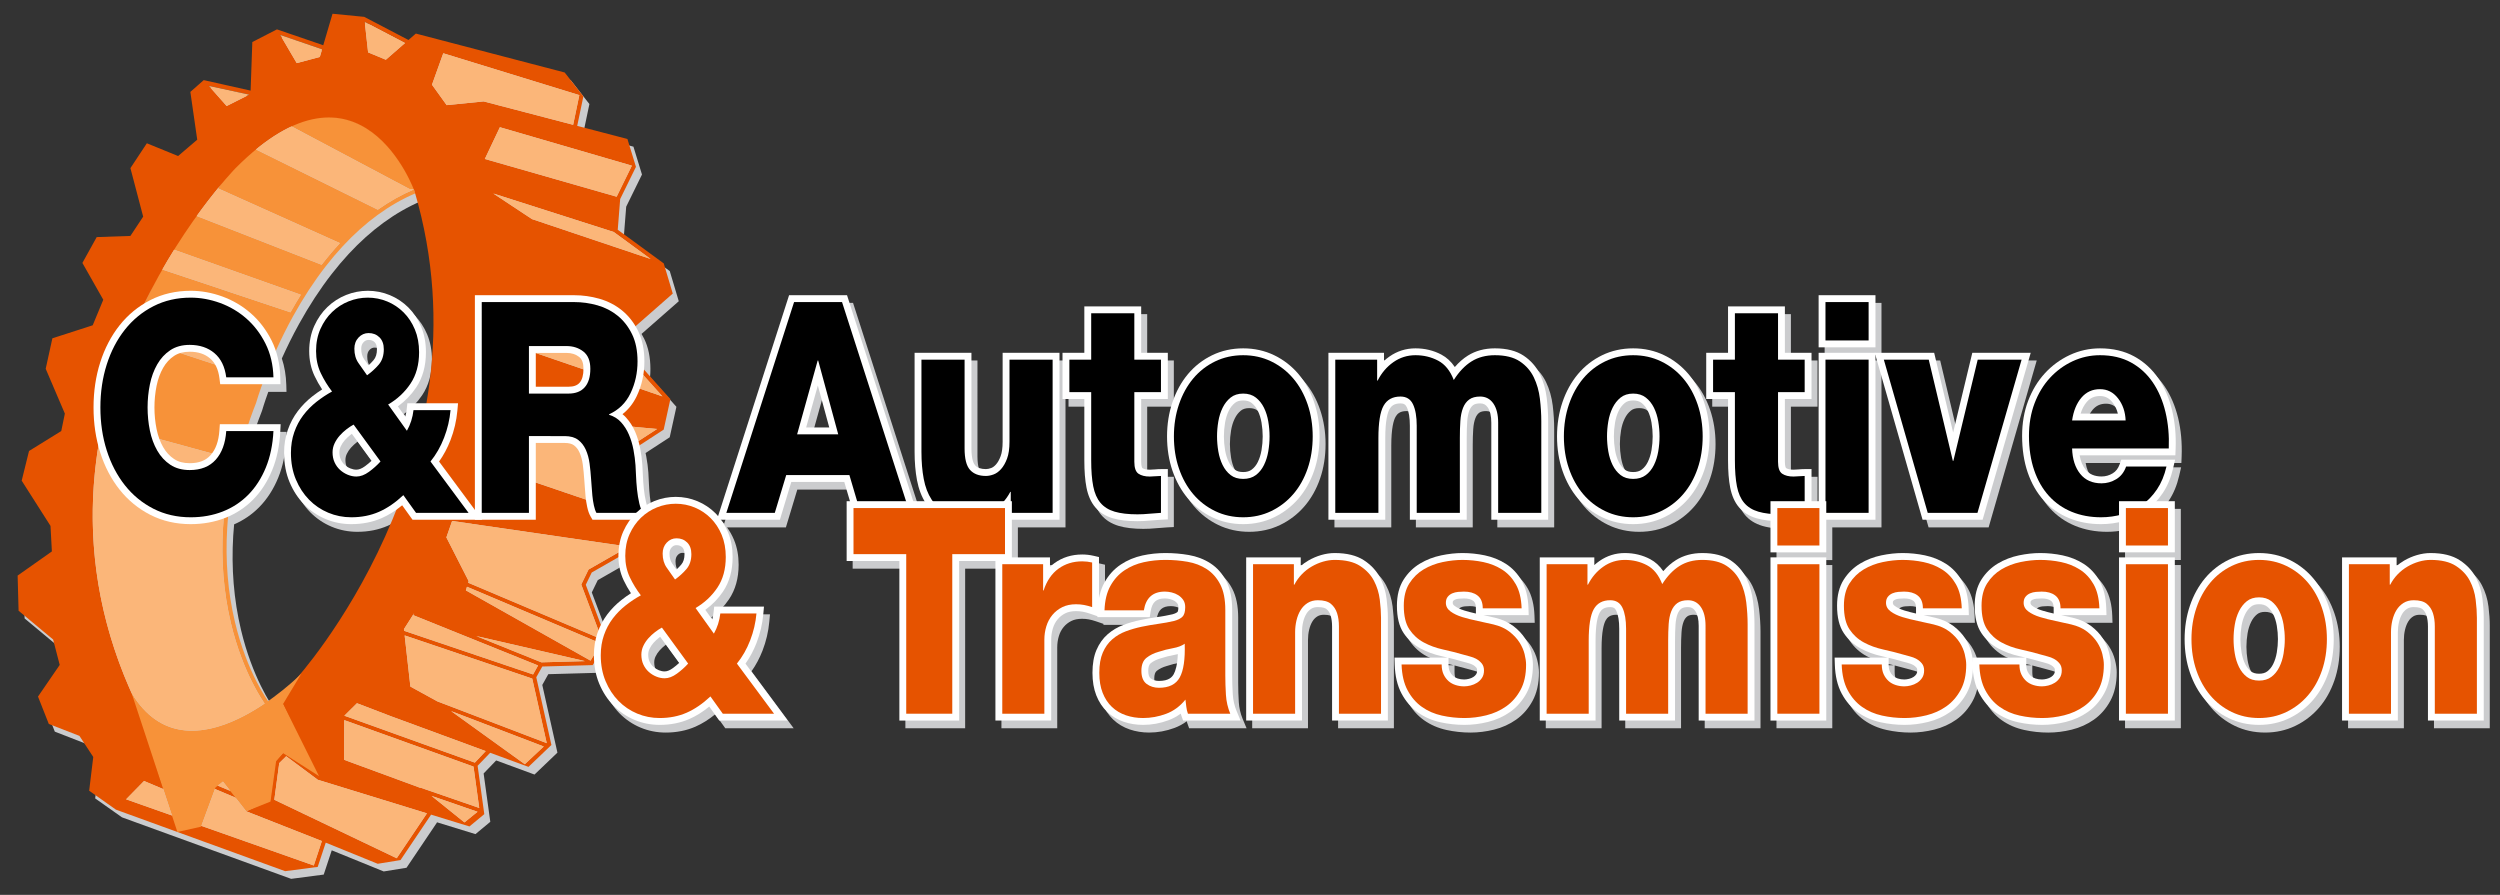 <?xml version="1.0" encoding="utf-8"?>
<!-- Generator: Adobe Illustrator 22.0.1, SVG Export Plug-In . SVG Version: 6.00 Build 0)  -->
<svg version="1.1" id="Layer_1" xmlns="http://www.w3.org/2000/svg" xmlns:xlink="http://www.w3.org/1999/xlink" x="0px" y="0px"
	 width="3196px" height="1144px" viewBox="0 0 3196 1144" style="enable-background:new 0 0 3196 1144;" xml:space="preserve">
<rect x="0" y="0" width="3196" height="1144" fill="#333333" stroke="none"/>
<style type="text/css">
	.st0{fill:#CBCCCE;}
	.st1{fill:#F79239;}
	.st2{fill:none;}
	.st3{fill:#E65300;}
	.st4{fill:#FBB679;}
	.st5{fill:#FFFFFF;}
</style>
<g>
	<path class="st0" d="M1393.899,598.265c0,13.858,0.929,25.602,2.759,34.9c2.009,10.236,5.754,18.675,11.13,25.079
		c5.537,6.604,13.075,11.349,22.401,14.099c8.444,2.492,19.047,3.755,31.514,3.755c5.216,0,10.58-0.268,15.953-0.799
		c4.905-0.489,9.833-0.86,14.648-1.1l8.332-0.415V609.5h-8.768c-2.633,0-5.34,0.143-8.066,0.426
		c-2.043,0.219-4.131,0.328-6.206,0.328c-4.202,0-7.504-0.726-9.542-2.092c-0.015-0.013-1.477-1.58-1.477-8.011v-80.299h34.059
		v-59.049h-34.059v-59.252h-72.679v59.252h-27.896v59.049h27.896V598.265z"/>
	<path class="st0" d="M1667.674,647.191c8.578-9.981,15.297-21.928,19.969-35.51c4.621-13.443,6.965-28.243,6.965-43.986
		c0-15.479-2.34-30.207-6.957-43.776c-4.666-13.693-11.375-25.759-19.941-35.867c-8.66-10.206-19.119-18.316-31.086-24.109
		c-12.072-5.84-25.416-8.801-39.66-8.801c-14.252,0-27.596,2.961-39.662,8.801c-11.988,5.799-22.406,13.927-30.967,24.158
		c-8.445,10.101-15.086,22.153-19.736,35.819c-4.615,13.551-6.957,28.279-6.957,43.775c0,15.76,2.345,30.561,6.965,43.986
		c4.656,13.554,11.307,25.486,19.768,35.463c8.539,10.078,18.945,18.129,30.926,23.926c12.068,5.84,25.412,8.801,39.664,8.801
		c14.244,0,27.588-2.961,39.66-8.801C1648.584,665.281,1659.033,657.247,1667.674,647.191z M1573.818,585.293
		c-0.994-5.886-1.5-11.806-1.5-17.598s0.506-11.713,1.5-17.604c0.934-5.543,2.529-10.636,4.738-15.138
		c2.043-4.159,4.609-7.45,7.848-10.058c2.637-2.124,6.09-3.155,10.559-3.155c4.504,0,8.041,1.054,10.801,3.221
		c3.309,2.6,5.902,5.868,7.926,9.992c2.205,4.489,3.799,9.585,4.738,15.138c0.996,5.918,1.5,11.841,1.5,17.605
		c0,5.765-0.504,11.688-1.498,17.598c-0.941,5.56-2.535,10.656-4.74,15.145c-2.002,4.076-4.553,7.251-7.797,9.702
		c-2.789,2.107-6.363,3.133-10.93,3.133c-4.531,0-8.025-1.002-10.688-3.069c-3.174-2.458-5.699-5.653-7.719-9.766
		C1576.348,595.937,1574.752,590.843,1573.818,585.293z"/>
	<path class="st0" d="M1806.188,530.474c2.568,5.472,3.873,13.424,3.873,23.635v120.102h72.676V569.582
		c0-7.613,0.211-14.655,0.631-20.935c0.367-5.599,1.314-10.359,2.813-14.154c1.223-3.098,2.84-5.349,4.947-6.88
		c1.914-1.393,4.875-2.099,8.793-2.099c4.285,0,7.18,1.528,9.664,5.1c3.053,4.397,4.598,11.032,4.598,19.722v123.876h72.678V548.448
		c0-9.577-0.621-19.64-1.846-29.916c-1.303-10.855-4.193-20.989-8.594-30.125c-4.674-9.692-11.693-17.719-20.861-23.858
		c-9.326-6.242-21.719-9.407-36.826-9.407c-13.08,0-24.686,3.117-34.498,9.264c-5.961,3.736-11.553,8.634-16.709,14.63
		c-4.645-6.958-10.391-12.277-17.176-15.887c-10.002-5.313-21.152-8.007-33.145-8.007c-12.16,0-23.348,3.519-33.254,10.46
		c-2.443,1.713-4.766,3.574-6.957,5.581v-10.379h-71.057v213.408h72.676V569.96c0-22.728,2.994-32.765,5.508-37.183
		c1.92-3.382,5.242-7.264,13.947-7.264C1802.23,525.513,1804.508,526.906,1806.188,530.474z"/>
	<path class="st0" d="M2024.922,647.144c8.541,10.08,18.947,18.129,30.93,23.926c12.066,5.84,25.41,8.801,39.66,8.801
		c14.246,0,27.59-2.961,39.662-8.801c11.961-5.79,22.41-13.823,31.051-23.879c8.58-9.982,15.297-21.93,19.971-35.51
		c4.619-13.443,6.961-28.242,6.961-43.986c0-15.48-2.338-30.208-6.955-43.776c-4.666-13.692-11.375-25.758-19.943-35.867
		c-8.656-10.206-19.115-18.316-31.084-24.108c-12.072-5.841-25.416-8.802-39.662-8.802c-14.25,0-27.594,2.961-39.658,8.801
		c-11.99,5.799-22.408,13.927-30.967,24.158c-8.445,10.101-15.088,22.152-19.738,35.819c-4.615,13.551-6.957,28.279-6.957,43.775
		c0,15.76,2.344,30.561,6.965,43.986C2009.813,625.235,2016.465,637.169,2024.922,647.144z M2118.98,550.09
		c0.994,5.921,1.5,11.844,1.5,17.606c0,5.762-0.506,11.685-1.498,17.596c-0.943,5.565-2.539,10.662-4.742,15.148
		c-2.002,4.075-4.551,7.249-7.799,9.701c-2.785,2.107-6.361,3.133-10.93,3.133c-4.529,0-8.023-1.002-10.688-3.069
		c-3.172-2.458-5.695-5.653-7.715-9.766c-2.213-4.502-3.807-9.596-4.74-15.145c-0.996-5.887-1.498-11.809-1.498-17.598
		c0-5.79,0.502-11.71,1.498-17.604c0.934-5.543,2.527-10.636,4.74-15.138c2.041-4.16,4.607-7.45,7.848-10.058
		c2.635-2.124,6.088-3.155,10.555-3.155c4.506,0,8.041,1.054,10.801,3.221c3.311,2.6,5.902,5.868,7.93,9.992
		C2116.443,539.438,2118.039,544.534,2118.98,550.09z"/>
	<rect x="2332.611" y="387.21" class="st0" width="72.68" height="66.598"/>
	<path class="st0" d="M2405.291,674.211V464.096l60.197,210.115h76.783l61.492-213.408h-74.676l-24.512,101.9l-24.256-101.9h-75.029
		h-0.943h-71.736v189.744h-9.061V609.5h-8.768c-2.633,0-5.34,0.143-8.064,0.426c-2.045,0.219-4.133,0.328-6.209,0.328
		c-4.199,0-7.504-0.726-9.541-2.092c-0.016-0.013-1.477-1.58-1.477-8.011v-80.299h34.059v-59.049h-34.059v-59.252h-72.678v59.252
		h-27.896v59.049h27.896v78.412c0,13.86,0.928,25.604,2.76,34.9c2.006,10.236,5.754,18.675,11.129,25.08
		c5.537,6.604,13.074,11.348,22.402,14.098c5.189,1.531,11.205,2.596,17.959,3.19v40.417h71.334v-41.737H2405.291z"/>
	<path class="st0" d="M2767.057,493.701c-8.104-11.919-18.512-21.418-30.934-28.233c-12.502-6.851-27.232-10.326-43.783-10.326
		c-13.555,0-26.588,2.881-38.748,8.564c-12.025,5.627-22.715,13.477-31.771,23.331c-9.051,9.846-16.24,21.72-21.369,35.289
		c-5.111,13.516-7.703,28.527-7.703,44.615c0,17.252,2.396,32.999,7.121,46.803c4.797,14.035,11.734,26.11,20.615,35.891
		c8.957,9.866,19.844,17.471,32.361,22.601c12.365,5.066,26.09,7.637,40.791,7.637c7.725,0,15.434-0.824,23.004-2.44v38.517h71.334
		v-65.401h-23.523c2.846-3.156,5.516-6.555,7.977-10.205c6.094-9.029,10.617-19.861,13.441-32.192l2.461-10.727h-68.77l-2.072,5.83
		c-1.912,5.38-4.83,9.193-8.922,11.661c-4.48,2.706-9.15,4.02-14.281,4.02c-8.967,0-15.646-2.882-20.42-8.811
		c-3.787-4.7-6.32-10.795-7.572-18.188h122.383l0.328-8.425c0.678-17.314-0.82-33.796-4.451-48.993
		C2780.859,519.089,2774.975,505.357,2767.057,493.701z M2675.195,523.914c4.518-5.345,9.963-7.835,17.145-7.835
		c6.584,0,11.701,2.642,16.102,8.306c3.227,4.158,5.445,8.839,6.701,14.164h-47.609
		C2669.326,532.729,2671.889,527.83,2675.195,523.914z"/>
	<path class="st0" d="M1583.672,897.548c-0.514-8.221-0.773-16.398-0.773-24.308v-83.582c0-14.846-2.516-27.227-7.475-36.807
		c-5.012-9.666-11.824-17.346-20.254-22.831c-8.139-5.286-17.492-8.878-27.801-10.675c-9.639-1.674-19.673-2.523-29.822-2.523
		c-10.072,0-20.02,1.06-29.569,3.15c-9.995,2.191-19.249,6.086-27.503,11.574c-8.529,5.671-15.543,13.385-20.846,22.922
		c-3.205,5.764-5.536,12.383-6.986,19.773v-52.309l-6.791-1.57c-2.417-0.561-4.869-0.986-7.309-1.273
		c-2.465-0.283-4.93-0.426-7.327-0.426c-13.435,0-25.386,3.719-35.519,11.053c-2.01,1.455-3.917,3.047-5.714,4.773v-12.142h-48.735
		v-48.137h60.887V460.803h-72.679v113.685c0,7.721-0.853,13.932-2.53,18.458c-1.668,4.485-3.671,8.059-5.947,10.614
		c-2.043,2.29-4.125,3.83-6.193,4.582c-2.469,0.901-4.732,1.357-6.727,1.357c-6.326,0-10.828-1.582-13.766-4.846
		c-1.761-1.949-4.714-7.334-4.714-21.485V460.803H1176.9V587.32c0,13.316,1.033,25.546,3.071,36.346
		c1.923,10.191,5.179,19.211,9.673,26.881h-14.475l-84.637-263.337h-74.089L925.7,669.554c-1.065-1.224-2.153-2.421-3.296-3.56
		c-6.692-6.675-14.513-11.894-23.25-15.517c-8.746-3.617-18.019-5.453-27.562-5.453c-9.302,0-18.432,1.758-27.141,5.227
		c-3.443,1.373-6.748,3.005-9.914,4.867c-0.331-1.043-0.677-2.282-1.021-3.754c-1.207-5.143-2.127-10.74-2.735-16.636
		c-0.631-6.115-1.054-12.016-1.256-17.546c-0.22-5.815-0.445-10.246-0.664-13.107c-0.459-6.617-1.375-13.623-2.724-20.824
		c-0.261-1.389-0.556-2.762-0.866-4.126l30.886-20.096l8.557-38.986l-33.737-37.724c0.328-3.446,0.502-6.94,0.502-10.483
		c0-14.855-2.644-27.827-7.858-38.558c-1.08-2.219-2.255-4.344-3.486-6.41l47.605-41.764l-11.527-38.561l-58.803-43.009
		l3.112-39.314l20.172-41.102l-10.923-35.631l-64.179-16.773l7.889-37.699l-23.917-30.539L539.305,52.721l-9.415,8.211
		l-56.606-29.577l-40.498-3.958L420.94,67.661l-59.187-20.3L330.262,63.55l-2.19,62.114l-59.941-13.432l-17.087,15.072l8.787,61.107
		l-24.452,20.866l-39.952-16.295l-21.003,31.759l16.311,62.022l-16.335,24.679l-43.061,1.459l-18.309,33.038l26.702,47.078
		l-13.515,32.647l-51.548,16.622l-8.556,38.979l24.491,57.292l-4.6,22.305l-41.211,25.494l-9.367,37.939l36.831,57.821l1.751,32.639
		l-43.783,30.862l1.229,44.961l44.143,36.777l8.433,32.476l-27.764,40.472l13.825,35.024l39.145,15.226l17.678,26.944l-5.23,43.183
		l34.229,24.18l216.301,78.646l41.649-5.448l10.259-31.015l66.439,27.015l29.151-4.731l38.982-57.905l-0.567-0.383l49.719,15.292
		l18.976-15.737l-8.534-61.802l16.039-16.651l49.002,18.028l29.303-28.009l-19.35-86.523l7.674-13.775l64.446-1.79l1.94-3.166
		c0.838,9.762,2.991,18.843,6.446,27.088c4.527,10.803,10.678,20.215,18.28,27.97c7.646,7.805,16.651,13.912,26.765,18.151
		c10.111,4.239,20.939,6.389,32.188,6.389c13.815,0,26.607-2.541,38.021-7.553c8.59-3.772,17.091-9.09,25.363-15.854l12.811,17.884
		h87.42l-53.921-72.774c5.651-7.948,10.398-16.845,14.151-26.536c4.597-11.879,7.498-24.262,8.626-36.808l0.857-9.552h-63.624
		l-0.881,7.781c-0.341,2.991-0.881,5.908-1.621,8.736l-8.856-12.393c8.941-6.455,16.542-14.305,22.67-23.424
		c8.127-12.105,12.248-26.942,12.248-44.102c0-11.668-1.984-22.341-5.898-31.727c-2.427-5.816-5.422-11.155-8.945-15.97h75.251
		l14.597-48.309h67.708l7.28,24.645h-4.241v76.447h67.406v203.984h76.397V726.994h46.39v203.984h71.334V827.584
		c0-5.006,0.723-9.902,2.15-14.563c1.351-4.426,3.347-8.185,6.1-11.487c2.717-3.255,5.929-5.775,9.813-7.699
		c3.72-1.841,8.321-2.773,13.677-2.773c3.009,0,5.929,0.259,8.662,0.768c2.841,0.536,5.895,1.357,9.075,2.443l9.63,3.287
		l-0.042,1.233h66.87l1.174-7.393c1.864-11.747,7.147-16.539,18.238-16.539c2.039,0,4.277,0.289,6.649,0.86
		c2.114,0.51,4.056,1.314,5.759,2.386c1.528,0.967,2.77,2.158,3.783,3.625c0.656,0.96,0.992,2.387,0.992,4.244
		c0,4.647-0.959,6.017-0.951,6.017c-0.902,0.868-2.784,2.114-6.641,3.147c-6.041,1.402-12.492,2.58-19.185,3.507
		c-7.254,1.009-14.583,2.283-21.782,3.783c-7.451,1.552-14.754,3.659-21.707,6.267c-7.498,2.816-14.258,6.823-20.089,11.911
		c-6.036,5.269-10.853,12.025-14.315,20.08c-3.412,7.936-5.144,17.774-5.144,29.237c0,10.881,1.644,20.572,4.882,28.799
		c3.308,8.414,8.019,15.548,14.004,21.205c5.967,5.641,13.06,9.883,21.08,12.607c7.738,2.631,16.086,3.965,24.816,3.965
		c10.898,0,21.771-1.979,32.318-5.885c5.621-2.084,10.871-4.927,15.721-8.508c0.295,1.026,0.623,2.049,0.988,3.066l2.086,5.803
		h73.426l-5.051-12.135C1585.775,912.166,1584.133,905.003,1583.672,897.548z M857.352,868.154c-2.456,0-4.887-0.508-7.432-1.553
		c-2.662-1.092-4.984-2.553-7.097-4.464c-1.977-1.79-3.521-3.929-4.72-6.55c-1.148-2.5-1.731-5.482-1.731-8.858
		c0-2.64,0.552-5.083,1.687-7.474c1.322-2.789,3.036-5.366,5.1-7.668c2.244-2.508,4.71-4.795,7.327-6.79
		c0.386-0.294,0.77-0.583,1.151-0.862l24.308,33.354c-2.521,2.342-5.229,4.569-8.098,6.662
		C864.028,866.74,860.496,868.154,857.352,868.154z M872.456,737.92c-1.776-2.527-3.535-5.022-5.263-7.461
		c-2.426-3.419-3.604-7.662-3.604-12.969c0-3.396,0.897-5.93,2.825-7.969c1.816-1.922,3.707-2.777,6.129-2.777
		c3.144,0,5.509,0.889,7.43,2.79c0.689,0.687,2.79,2.772,2.79,8.692c0,5.741-1.377,10.136-4.21,13.432
		C876.673,733.846,874.636,735.937,872.456,737.92z M756.559,757.361l7.617-15.685l34.134-19.54
		c0.216,10.684,2.438,20.604,6.658,29.488c2.727,5.749,5.849,11.295,9.326,16.57c-4.179,2.666-8.266,5.572-12.216,8.69
		c-6.782,5.352-12.842,11.521-18.012,18.338c-3.135,4.135-5.883,8.617-8.24,13.385L756.559,757.361z M485.209,470.272
		c-1.985,2.31-4.142,4.517-6.452,6.604c-1.869-2.663-3.719-5.286-5.535-7.849c-2.514-3.544-3.735-7.934-3.735-13.42
		c0-3.542,0.938-6.185,2.956-8.319c1.906-2.017,3.893-2.916,6.442-2.916c3.284,0,5.756,0.932,7.767,2.924
		c1.968,1.957,2.926,4.922,2.926,9.065C489.578,462.302,488.149,466.852,485.209,470.272z M482.662,598.927
		c-2.631,2.454-5.461,4.788-8.463,6.977c-3.952,2.887-7.615,4.351-10.887,4.351c-2.547,0-5.064-0.524-7.7-1.607
		c-2.753-1.13-5.153-2.641-7.337-4.617c-2.051-1.855-3.648-4.07-4.89-6.781c-1.191-2.594-1.795-5.68-1.795-9.174
		c0-2.738,0.571-5.273,1.749-7.754c1.365-2.877,3.132-5.537,5.261-7.91c2.31-2.583,4.85-4.936,7.541-6.989
		c0.457-0.349,0.911-0.688,1.36-1.015L482.662,598.927z M552.838,525.339h-24.371l-0.882,7.78c-0.367,3.237-0.964,6.388-1.787,9.438
		l-9.474-13.258c9.22-6.626,17.054-14.697,23.359-24.082c8.306-12.369,12.517-27.537,12.517-45.08
		c0-11.932-2.027-22.845-6.028-32.437c-3.996-9.575-9.491-17.892-16.335-24.722c-6.841-6.819-14.833-12.154-23.76-15.856
		c-8.936-3.697-18.413-5.572-28.166-5.572c-9.508,0-18.838,1.797-27.739,5.341c-8.906,3.552-16.948,8.734-23.907,15.406
		c-6.956,6.676-12.624,14.835-16.847,24.246c-4.277,9.526-6.446,20.321-6.446,32.085c0,11.587,2.304,22.313,6.847,31.873
		c2.822,5.952,6.059,11.691,9.666,17.145c-4.343,2.763-8.588,5.777-12.69,9.013c-6.936,5.475-13.134,11.785-18.421,18.757
		c-5.404,7.126-9.713,15.237-12.807,24.107c-3.123,8.944-4.707,18.805-4.707,29.309c0,13.694,2.357,26.262,7.006,37.354
		c4.628,11.047,10.917,20.67,18.691,28.599c7.816,7.979,17.023,14.223,27.362,18.556c10.336,4.334,21.408,6.532,32.909,6.532
		c14.128,0,27.209-2.598,38.882-7.723c6.314-2.773,12.582-6.379,18.752-10.75c-46.617,118.775-112.697,198.527-126.212,214.13
		c-6.691,6.261-20.274,18.331-37.841,30.616c-3.073-4.277-27.868-40.111-42.395-101.27c-9.075-38.206-12.391-78.612-9.854-120.093
		c0.293-4.791,0.691-9.604,1.141-14.424c12.109-5.273,22.89-12.647,32.082-21.973c10.057-10.21,18.216-22.842,24.247-37.549
		c5.974-14.568,9.463-31.221,10.376-49.497l0.46-9.205h-41.365c3.058-9.016,6.343-18.047,9.898-27.089l0.086-0.252
		c0.06-0.213,2.63-9.201,7.915-23.811h23.257l-0.244-9.005c-0.325-12.03-2.237-23.316-5.694-33.717
		c6.184-13.775,13.556-28.864,22.172-44.44c12.827-23.185,26.682-44.36,41.375-63.292c0.082-0.068,0.16-0.135,0.24-0.203
		l-0.065-0.025c7.052-9.073,14.294-17.634,21.714-25.641c28.521-30.776,59.702-53.5,92.684-67.552
		C566.401,353.241,566.797,444.192,552.838,525.339z M1513.434,846.058c-0.596,14.017-3.025,21.544-5.217,25.538
		c-2.055,3.738-6.249,8.709-18.898,8.709c-4.213,0-7.671-1.053-10.572-3.225c-2.076-1.553-3.129-4.827-3.129-9.73
		c0-4.765,1.068-8.031,3.176-9.706c3.383-2.69,7.615-4.761,12.58-6.155l0.198-0.056l0.195-0.064
		c5.485-1.824,11.193-3.267,16.966-4.29C1510.358,846.789,1511.926,846.449,1513.434,846.058z M1053.226,502.585l14.585,53.7
		h-29.538L1053.226,502.585z"/>
	<path class="st0" d="M1771.934,748.229c-4.598-8.807-11.564-16.293-20.707-22.251c-9.322-6.074-21.848-9.155-37.225-9.155
		c-5.66,0-11.488,0.862-17.32,2.559c-5.725,1.665-11.281,4.053-16.523,7.101c-3.383,1.971-6.594,4.245-9.604,6.795v-10.93h-69.752
		v208.631h71.334V818.01c0-4.455,0.506-8.856,1.506-13.084c0.938-3.978,2.342-7.516,4.172-10.519
		c1.623-2.657,3.656-4.736,6.217-6.357c2.283-1.441,5.049-2.143,8.451-2.143c6.533,0,9.594,1.403,11.004,2.574
		c2.414,2.009,4.107,4.6,5.176,7.914c1.295,4.022,1.953,8.816,1.953,14.252v120.332h71.332V799.6c0-7.179-0.555-15.342-1.648-24.27
		C1779.117,765.738,1776.303,756.621,1771.934,748.229z"/>
	<path class="st0" d="M1957.447,826.146c-3.686-5.716-8.668-11.03-14.814-15.801c-6.34-4.918-14.33-8.552-23.73-10.801
		c-4.594-1.104-9.523-2.22-14.711-3.327h57.807l-0.309-9.066c-0.473-13.894-3.357-25.596-8.58-34.783
		c-5.234-9.195-12.127-16.545-20.494-21.85c-8.031-5.082-17.039-8.696-26.777-10.744c-9.309-1.957-18.912-2.951-28.545-2.951
		c-8.578,0-17.697,0.992-27.1,2.946c-9.783,2.032-18.896,5.549-27.086,10.45c-8.533,5.104-15.633,12.063-21.102,20.688
		c-5.629,8.882-8.482,20.06-8.482,33.229c0,14.92,2.811,26.389,8.592,35.055c5.523,8.289,12.752,14.885,21.479,19.604
		c8.182,4.426,17.26,7.748,26.977,9.872c2.65,0.583,5.285,1.188,7.904,1.816h-68.082l0.287,9.045
		c0.461,14.555,3.422,27.007,8.793,37.009c5.377,10.012,12.453,18.152,21.023,24.188c8.398,5.924,18.035,10.109,28.652,12.445
		c10.082,2.212,20.404,3.334,30.676,3.334c9.941,0,20.076-1.264,30.121-3.756c10.404-2.584,19.912-6.877,28.254-12.758
		c8.564-6.036,15.633-14.098,21.002-23.958c5.434-9.972,8.191-22.224,8.191-36.414c0-4.61-0.725-9.897-2.154-15.714
		C1963.748,837.831,1961.127,831.857,1957.447,826.146z M1894.475,794.162c-5.279-1.18-10.232-2.477-14.775-3.867
		c-5.041-1.543-9.213-3.514-12.406-5.861c-2.248-1.65-2.438-2.922-2.438-3.98c0-1.248,0.229-1.975,0.43-2.227
		c0.68-0.844,1.459-1.432,2.439-1.846c1.51-0.637,3.096-1.026,4.83-1.19c2.402-0.22,4.635-0.33,6.637-0.33
		c5.184,0,9.156,1.014,11.867,3.06c0.844,0.628,3.416,2.536,3.416,9.528V794.162z M1859.479,850.725
		c5.627,1.367,11.16,2.837,16.533,4.396c2.48,0.784,5.361,1.572,8.563,2.343c2.266,0.546,4.396,1.369,6.322,2.443
		c1.676,0.938,3.078,2.112,4.277,3.584c0.586,0.722,0.883,1.896,0.883,3.49c0,1.956-0.361,3.456-1.096,4.582
		c-1.006,1.534-2.205,2.727-3.678,3.653c-1.742,1.102-3.598,1.889-5.668,2.404c-2.248,0.56-4.305,0.845-6.107,0.845
		c-2.879,0-5.66-0.419-8.266-1.246c-2.326-0.738-4.248-1.781-5.871-3.188c-1.83-1.646-3.246-3.586-4.324-5.932
		c-1.043-2.261-1.568-5.238-1.568-8.851V850.725z"/>
	<path class="st0" d="M2240.42,749.398c-4.58-9.491-11.449-17.351-20.428-23.36c-9.137-6.115-21.264-9.215-36.045-9.215
		c-12.803,0-24.164,3.053-33.771,9.071c-5.766,3.612-11.172,8.332-16.168,14.102c-4.523-6.703-10.102-11.837-16.676-15.336
		c-9.789-5.199-20.705-7.838-32.439-7.838c-11.908,0-22.865,3.446-32.566,10.242c-2.258,1.584-4.408,3.299-6.451,5.139v-9.855
		h-69.754v208.631h71.336V829.056c0-22.128,2.904-31.882,5.344-36.171c1.844-3.248,5.039-6.979,13.422-6.979
		c4.014,0,6.109,1.281,7.729,4.718c2.494,5.308,3.756,13.034,3.756,22.968v117.387h71.334v-102.29
		c0-7.438,0.207-14.302,0.615-20.413c0.357-5.438,1.275-10.063,2.729-13.742c1.178-2.985,2.734-5.15,4.754-6.619
		c1.832-1.332,4.676-2.008,8.451-2.008c4.105,0,6.875,1.463,9.256,4.885c2.949,4.252,4.445,10.684,4.445,19.117v121.07h71.336
		v-122.91c0-9.351-0.607-19.177-1.805-29.211C2247.551,768.248,2244.727,758.338,2240.42,749.398z"/>
	<rect x="2271.064" y="722.348" class="st0" width="71.334" height="208.631"/>
	<path class="st0" d="M2696.066,826.146c-3.684-5.714-8.666-11.028-14.813-15.801c-6.344-4.918-14.334-8.552-23.732-10.801
		c-4.594-1.104-9.525-2.22-14.711-3.327h57.807l-0.309-9.065c-0.469-13.892-3.355-25.593-8.578-34.784
		c-5.234-9.195-12.129-16.545-20.496-21.85c-8.029-5.082-17.039-8.696-26.777-10.746c-9.307-1.955-18.912-2.949-28.545-2.949
		c-8.576,0-17.693,0.992-27.102,2.946c-9.783,2.032-18.896,5.548-27.084,10.45c-8.533,5.104-15.633,12.063-21.1,20.688
		c-5.631,8.884-8.484,20.063-8.484,33.229c0,14.919,2.811,26.387,8.592,35.055c5.525,8.289,12.752,14.885,21.48,19.604
		c8.18,4.426,17.258,7.746,26.977,9.872c2.65,0.583,5.285,1.188,7.9,1.816h-67.836c-0.342-2.107-0.789-4.302-1.35-6.581
		c-1.492-6.074-4.115-12.046-7.793-17.755c-3.686-5.714-8.666-11.028-14.813-15.801c-6.344-4.918-14.33-8.552-23.732-10.801
		c-4.594-1.104-9.521-2.22-14.711-3.327h57.807l-0.307-9.065c-0.471-13.892-3.357-25.593-8.58-34.784
		c-5.234-9.195-12.127-16.545-20.498-21.85c-8.027-5.082-17.039-8.696-26.775-10.746c-9.307-1.955-18.912-2.949-28.545-2.949
		c-8.576,0-17.695,0.992-27.1,2.946c-9.785,2.032-18.896,5.548-27.086,10.45c-8.533,5.104-15.633,12.063-21.1,20.688
		c-5.631,8.884-8.484,20.063-8.484,33.229c0,14.919,2.811,26.387,8.594,35.055c5.523,8.289,12.752,14.885,21.479,19.604
		c8.18,4.426,17.256,7.746,26.977,9.872c2.65,0.583,5.285,1.188,7.9,1.816h-68.078l0.285,9.045
		c0.463,14.553,3.42,27.005,8.793,37.009c5.379,10.012,12.455,18.15,21.023,24.188c8.396,5.924,18.037,10.109,28.652,12.445
		c10.084,2.212,20.404,3.334,30.678,3.334c9.941,0,20.074-1.264,30.119-3.756c10.406-2.584,19.912-6.877,28.252-12.756
		c8.568-6.037,15.635-14.099,21.004-23.96c4.457-8.175,7.107-17.887,7.92-28.942c1.107,11.34,3.889,21.223,8.305,29.447
		c5.379,10.012,12.451,18.15,21.023,24.188c8.396,5.924,18.037,10.109,28.652,12.445c10.084,2.212,20.404,3.334,30.678,3.334
		c9.939,0,20.074-1.264,30.119-3.756c10.406-2.584,19.912-6.877,28.252-12.756c8.568-6.037,15.635-14.099,21.004-23.96
		c5.434-9.97,8.189-22.222,8.189-36.414c0-4.61-0.721-9.897-2.15-15.716C2702.367,837.826,2699.744,831.854,2696.066,826.146z
		 M2457.143,794.162c-5.279-1.18-10.232-2.477-14.775-3.867c-5.043-1.543-9.215-3.514-12.406-5.861
		c-2.248-1.65-2.438-2.922-2.438-3.98c0-1.248,0.227-1.975,0.432-2.23c0.678-0.841,1.455-1.427,2.439-1.843
		c1.506-0.638,3.092-1.026,4.828-1.19c2.4-0.22,4.633-0.33,6.635-0.33c5.182,0,9.156,1.016,11.867,3.06
		c0.844,0.628,3.418,2.536,3.418,9.528V794.162z M2422.145,850.725c5.627,1.367,11.16,2.837,16.533,4.396
		c2.48,0.784,5.361,1.572,8.564,2.342c2.266,0.547,4.395,1.37,6.32,2.444c1.678,0.938,3.078,2.111,4.277,3.584
		c0.219,0.268,0.885,1.09,0.885,3.49c0,1.956-0.361,3.456-1.098,4.582c-1.006,1.533-2.205,2.727-3.678,3.653
		c-1.742,1.102-3.598,1.889-5.668,2.404c-2.248,0.561-4.303,0.845-6.105,0.845c-2.881,0-5.662-0.419-8.268-1.246
		c-2.328-0.738-4.246-1.781-5.871-3.188c-1.832-1.646-3.246-3.586-4.326-5.932c-1.039-2.261-1.566-5.238-1.566-8.851V850.725z
		 M2633.096,794.162c-5.277-1.18-10.232-2.477-14.775-3.867c-5.043-1.543-9.215-3.514-12.406-5.861
		c-2.25-1.65-2.438-2.922-2.438-3.98c0-1.248,0.225-1.975,0.432-2.23c0.676-0.841,1.455-1.427,2.438-1.843
		c1.508-0.638,3.096-1.026,4.83-1.19c2.4-0.22,4.631-0.33,6.635-0.33c5.182,0,9.156,1.016,11.867,3.06
		c0.844,0.628,3.418,2.536,3.418,9.528V794.162z M2598.096,850.725c5.629,1.367,11.164,2.837,16.535,4.396
		c2.48,0.784,5.361,1.572,8.564,2.342c2.266,0.547,4.395,1.37,6.32,2.444c1.678,0.938,3.078,2.111,4.277,3.584
		c0.217,0.268,0.885,1.09,0.885,3.49c0,1.956-0.361,3.456-1.098,4.582c-1.006,1.533-2.205,2.727-3.678,3.653
		c-1.742,1.102-3.598,1.889-5.668,2.404c-2.25,0.561-4.305,0.845-6.105,0.845c-2.881,0-5.662-0.419-8.268-1.246
		c-2.326-0.738-4.246-1.781-5.869-3.188c-1.834-1.646-3.248-3.586-4.326-5.932c-1.041-2.261-1.57-5.238-1.57-8.851V850.725z"/>
	<rect x="2716.641" y="722.348" class="st0" width="71.334" height="208.631"/>
	<path class="st0" d="M2964.848,749.006c-8.467-9.979-18.693-17.91-30.396-23.576c-11.807-5.711-24.859-8.607-38.787-8.607
		c-13.939,0-26.988,2.898-38.787,8.607c-11.727,5.672-21.914,13.621-30.283,23.625c-8.256,9.875-14.75,21.656-19.295,35.015
		c-4.51,13.24-6.799,27.633-6.799,42.776c0,15.402,2.291,29.865,6.807,42.982c4.551,13.25,11.053,24.916,19.324,34.67
		c8.35,9.856,18.527,17.729,30.244,23.396c11.801,5.712,24.85,8.608,38.789,8.608c13.928,0,26.98-2.896,38.789-8.608
		c11.695-5.661,21.908-13.516,30.359-23.349c8.387-9.76,14.957-21.438,19.523-34.715c4.514-13.139,6.807-27.601,6.807-42.984
		c0-15.125-2.287-29.516-6.799-42.777C2979.779,770.684,2973.225,758.89,2964.848,749.006z M2873.295,809.707
		c0.906-5.389,2.457-10.338,4.604-14.71c1.98-4.031,4.465-7.217,7.598-9.74c2.533-2.041,5.857-3.032,10.168-3.032
		c4.346,0,7.75,1.014,10.404,3.098c3.201,2.516,5.713,5.68,7.674,9.675c2.141,4.358,3.691,9.31,4.605,14.71
		c0.969,5.762,1.459,11.527,1.459,17.139c0,5.613-0.49,11.379-1.459,17.134c-0.914,5.407-2.465,10.358-4.605,14.717
		c-1.938,3.948-4.406,7.021-7.545,9.392c-2.68,2.027-6.125,3.014-10.533,3.014c-4.369,0-7.736-0.965-10.299-2.951
		c-3.066-2.377-5.51-5.469-7.467-9.454c-2.146-4.372-3.697-9.321-4.604-14.717c-0.969-5.729-1.459-11.493-1.459-17.134
		C2871.836,821.207,2872.326,815.442,2873.295,809.707z"/>
	<path class="st0" d="M3181.266,775.33c-1.182-9.595-3.996-18.711-8.365-27.101c-4.596-8.808-11.564-16.294-20.707-22.252
		c-9.322-6.074-21.848-9.155-37.225-9.155c-5.66,0-11.486,0.862-17.324,2.559c-5.725,1.665-11.281,4.054-16.52,7.101
		c-3.383,1.971-6.596,4.245-9.605,6.797v-10.932h-69.75v208.631h71.332V818.01c0-4.455,0.506-8.856,1.506-13.084
		c0.939-3.98,2.344-7.519,4.176-10.519c1.619-2.657,3.654-4.736,6.217-6.357c2.279-1.441,5.043-2.143,8.449-2.143
		c6.533,0,9.594,1.403,11.002,2.574c2.416,2.009,4.107,4.6,5.178,7.914c1.295,4.022,1.953,8.816,1.953,14.252v120.332h71.332V799.6
		C3182.914,792.421,3182.359,784.258,3181.266,775.33z"/>
</g>
<g>
	<g>
		<g>
			<g>
				<path class="st1" d="M530.755,242.418c-63.174-139.155-158.81-81.198-158.81-81.198l151.291,80.3L530.755,242.418z"/>
				<path class="st1" d="M528.957,242.24c-15.771,6.692-31.128,15.317-45.983,25.806l-156.976-77.608
					c0,0-31.366,22.851-47.115,50.48l155.634,69.896c-0.14,0.15-0.282,0.298-0.422,0.45c-7.848,8.473-15.496,17.56-22.934,27.201
					L249.927,275.53l-29.082,43.157l163.728,58.139c-4.528,7.257-8.944,14.75-13.251,22.456l-165.454-55.252l-22.824,46.79
					l165.332,54.052c-6.861,15.185-12.309,28.842-16.416,39.903l-167.907-55.295l-37.27,110.785l171.885,47.027
					c-7.249,29.5-11.785,58.701-13.536,87.353c-2.569,42.007,0.792,82.938,9.987,121.656
					c15.682,66.026,43.37,103.326,43.647,103.695l4.275-3.219c-0.271-0.359-27.29-36.763-42.716-101.713
					c-9.075-38.207-12.391-78.611-9.854-120.094c3.174-51.899,15.568-105.642,36.839-159.735l0.086-0.252
					c0.146-0.517,14.951-52.305,47.406-110.972c12.827-23.185,26.681-44.36,41.375-63.292c0.081-0.068,0.16-0.135,0.24-0.203
					l-0.065-0.025c7.051-9.073,14.294-17.634,21.714-25.641c28.607-30.87,59.89-53.642,92.982-67.684L528.957,242.24z"/>
			</g>
			<g>
				<path class="st2" d="M615.887,1036.83"/>
			</g>
			<g>
				<polygon class="st3" points="273.55,1002.333 271.476,1007.268 305.383,1021.526 302.044,1014.264 				"/>
				<path class="st3" d="M806.194,422.542l53.856-47.248l-11.527-38.561l-58.802-43.009l3.112-39.314l20.171-41.102l-10.922-35.631
					l-64.179-16.773l7.888-37.699l-23.916-30.539L531.616,42.911l-9.416,8.212l-56.606-29.577l-40.497-3.958l-11.845,40.264
					l-59.187-20.3l-31.493,16.189l-2.19,62.114l-59.941-13.432l-17.087,15.072l8.786,61.107l-24.452,20.866l-39.951-16.295
					l-21.003,31.759l16.31,62.022l-16.335,24.679l-43.061,1.459l-18.308,33.038l26.701,47.078l-13.515,32.647l-51.548,16.622
					l-8.556,38.979l24.492,57.292l-4.601,22.305l-41.211,25.494l-9.367,37.939l36.832,57.821l1.751,32.639l-43.783,30.861
					l1.229,44.963l44.143,36.777l8.434,32.475l-27.765,40.473l13.825,35.023l39.145,15.225l17.679,26.945l-5.231,43.184
					l34.229,24.179l216.301,78.646l41.648-5.449l10.26-31.014l66.439,27.014l29.152-4.73l38.981-57.906l-0.567-0.383l49.719,15.293
					l18.977-15.737l-8.534-61.802l16.039-16.651l49.002,18.028l29.302-28.01l-19.35-86.522l7.674-13.775l64.446-1.791l18.454-30.106
					l-27.298-72.602l7.618-15.685l55.444-31.74l-0.013-0.021l0.141,0.021l12.911-35.6l-43.63-54.871l4.071-19.41l63.056-41.028
					l8.557-38.986l-54.128-60.523L806.194,422.542z M831.75,331.092l-151.676-51.009l-49.389-32.669l153.859,49.151L831.75,331.092z
					 M807.79,211.79l-19.476,39.681l-168.472-48.259l19.223-40.561L807.79,211.79z M566.666,68.117l173.957,53.498l-7.905,37.933
					L618.282,129.64l-47.262,4.75l-18.755-26.108L566.666,68.117z M517.835,54.929l-24.581,21.436l-22.686-9.426l-4.271-38.985
					L517.835,54.929z M411.741,62.99l-2.886,9.808l-29.516,7.853l-21.112-36.003L411.741,62.99z M318.619,120.979L289.77,135.52
					l-22.761-25.685L318.619,120.979z M401.127,1106.466l-239.94-84.636l22.939-23.392l25.383,10.681l-35.242-110.055
					C-3.56,526.833,301.076,215.027,301.076,215.027c160.631-161.54,228.926,29.676,228.926,29.676
					c102.027,344.961-151.921,623.83-151.921,623.83l-17.855,29.299l43.131,90.213l-39.195-28.29l-12.242,13.27l-6.656,49.501
					l-30.533,14.605l96.738,38.083L401.127,1106.466z M507.143,1097.184l-156.466-74.761l6.302-46.872l8.883-8.754l40.411,30.092
					l139.505,42.904L507.143,1097.184z M593.747,1051.354l-42.037-33.865l58.753,20.298L593.747,1051.354z M612.641,1032.877
					l-75.137-25.959l-0.104,0.297l-97.49-35.885l0.147-50.73l165.282,59.41L612.641,1032.877z M607.026,974.929l-166.812-59.958
					l16.109-15.96l43.689,16.731l120.906,44.483L607.026,974.929z M670.916,976.953l-94.177-67.841l118.388,45.216L670.916,976.953z
					 M698.945,950.059L559.213,896.69l-34.565-18.957l-7.356-65.422l163.113,55.192L698.945,950.059z M681.478,862.217
					L516.631,806.44l-0.238-2.121l12.979-20.344l-1.001,2.482l159.486,64.31L681.478,862.217z M692.154,846.729l-83.352-33.609
					l139.025,32.063L692.154,846.729z M754.927,844.568l-159.324-89.789l1.387-4.654l171.366,72.533L754.927,844.568z
					 M752.376,728.082l-9.298,19.149l26.294,70.047l-170.844-72.311l0.615-2.066l-28.478-55.875l7.311-21.016l225.4,32.853
					L752.376,728.082z M780.632,586.971l-5.021,23.941l40.008,50.433l-169.104-57.553l-37.132-47.373l6.355-28.766l224.208,20.775
					L780.632,586.971z M846.84,506.746l-170.968-58.524l-39.931-48.932l164.888,23.035l-3.537,29.148L846.84,506.746z"/>
			</g>
			<g>
				<path class="st1" d="M385.145,861.303c0,0-143.98,145.927-216.931,24.645l58.566,177.665l30.29-6.793l18.484-50.165l9.476-7.422
					l29.698,37.898l31.051-12.404l7.202-51.563l8.886-10.35l45.977,29.411l-45.962-92.281L385.145,861.303z"/>
			</g>
		</g>
		<g>
			<path class="st4" d="M348.376,444.872l-165.214-54.014c-6.033,12.513-11.898,25.579-17.472,39.16l166.27,54.756
				C336.067,473.713,341.515,460.057,348.376,444.872z"/>
			<polygon class="st4" points="365.861,966.797 356.978,975.551 350.677,1022.423 507.143,1097.184 545.777,1039.793 
				406.272,996.889 			"/>
			<polygon class="st4" points="184.126,998.438 161.188,1021.83 219.825,1042.515 208.706,1008.781 			"/>
			<path class="st4" d="M285.131,674.644c1.751-28.652,6.287-57.853,13.536-87.353l-167.606-45.857
				c-21.431,101.189-19.169,219.34,37.228,344.738l-0.073-0.225c46.404,77.15,121.548,46.174,170.093,13.417
				c-3.667-5.143-28.612-41.69-43.189-103.064C285.923,757.582,282.561,716.651,285.131,674.644z"/>
			<polygon class="st4" points="278.452,1004.387 294.255,1011.003 285.031,999.232 			"/>
			<polygon class="st4" points="493.254,76.365 517.835,54.929 466.296,27.954 470.567,66.939 			"/>
			<polygon class="st4" points="618.282,129.64 732.718,159.548 740.623,121.615 566.666,68.117 552.266,108.282 571.021,134.39 			
				"/>
			<polygon class="st4" points="408.855,72.798 411.741,62.99 358.227,44.648 379.34,80.651 			"/>
			<path class="st4" d="M434.094,311.264c0.14-0.151,0.282-0.299,0.422-0.45l-155.634-69.896c0.346-0.605,0.7-1.207,1.059-1.807
				c-7.966,9.662-17.725,22.091-28.464,37.024l159.684,62.33C418.598,328.823,426.246,319.736,434.094,311.264z"/>
			<path class="st4" d="M528.957,242.24l1.045,2.463c0,0-0.319-0.892-0.959-2.489l-5.807-0.694l-150.513-79.888
				c-14.117,6.521-29.261,16.11-45.459,29.432l155.709,76.981C497.829,257.557,513.186,248.932,528.957,242.24z"/>
			<polygon class="st4" points="318.619,120.979 267.01,109.835 289.77,135.52 			"/>
			<path class="st4" d="M384.573,376.825l-161.992-57.522c-4.992,8.023-10.036,16.456-15.071,25.275l163.813,54.703
				C375.629,391.575,380.045,384.082,384.573,376.825z"/>
			<polygon class="st4" points="609.383,556.419 646.515,603.792 815.618,661.345 775.61,610.912 780.632,586.971 839.946,548.429 
				615.738,527.653 			"/>
			<polygon class="st4" points="595.602,754.779 754.927,844.568 768.355,822.658 596.989,750.125 			"/>
			<polygon class="st4" points="800.829,422.325 635.941,399.29 675.872,448.222 846.84,506.746 797.292,451.473 			"/>
			<polygon class="st4" points="593.747,1051.354 610.463,1037.786 551.71,1017.488 			"/>
			<polygon class="st4" points="784.545,296.565 630.685,247.414 680.074,280.083 831.75,331.092 			"/>
			<polygon class="st4" points="619.843,203.212 788.314,251.471 807.79,211.79 639.065,162.651 			"/>
			<polygon class="st4" points="570.666,687.024 599.144,742.899 598.528,744.966 769.372,817.277 743.078,747.231 752.376,728.082 
				803.378,698.861 577.977,666.009 			"/>
			<polygon class="st4" points="456.324,899.011 440.215,914.971 607.026,974.929 620.92,960.225 500.014,915.741 			"/>
			<polygon class="st4" points="440.058,920.6 439.91,971.33 537.4,1007.215 537.504,1006.918 612.641,1032.877 605.34,980.01 			
				"/>
			<polygon class="st4" points="670.916,976.953 695.127,954.328 576.739,909.112 			"/>
			<polygon class="st4" points="517.292,812.312 524.648,877.733 559.213,896.69 698.945,950.059 680.405,867.504 			"/>
			<polygon class="st4" points="529.372,783.975 516.393,804.318 516.631,806.44 681.478,862.217 687.857,850.766 528.371,786.456 
							"/>
			<polygon class="st4" points="692.154,846.729 747.828,845.182 608.803,813.119 			"/>
			<g>
				<path class="st4" d="M411.468,1075.214l-96.738-38.083l-13.644-17.412l-26.272-11.048l-17.362,47.115l143.676,50.68
					L411.468,1075.214z"/>
			</g>
		</g>
	</g>
	<path class="st5" d="M243.815,670.062c-18.83,0-36.216-4.006-51.672-11.905c-15.334-7.838-28.582-18.728-39.378-32.37
		c-10.67-13.479-18.971-29.397-24.671-47.315c-5.654-17.757-8.522-37.127-8.522-57.571c0-20.443,2.868-39.814,8.522-57.572
		c5.697-17.905,13.998-33.824,24.671-47.314c10.796-13.636,24.042-24.526,39.376-32.369c15.458-7.901,32.844-11.906,51.674-11.906
		c13.507,0,27.122,2.464,40.465,7.322c13.393,4.879,25.618,12.094,36.336,21.446c10.76,9.392,19.694,21.083,26.561,34.75
		c6.929,13.809,10.679,29.591,11.147,46.911l0.244,9.005h-77.062l-0.977-7.658c-1.459-11.436-5.401-19.734-12.052-25.365
		c-6.756-5.712-15.248-8.491-25.96-8.491c-8.04,0-14.569,1.742-19.96,5.327c-5.718,3.801-10.281,8.764-13.951,15.172
		c-3.838,6.692-6.671,14.447-8.424,23.055c-1.819,8.943-2.742,18.259-2.742,27.688c0,9.435,0.923,18.75,2.742,27.688
		c1.751,8.606,4.584,16.36,8.421,23.052c3.673,6.411,8.236,11.374,13.954,15.176c5.391,3.585,11.92,5.327,19.96,5.327
		c11.771,0,20.511-3.367,26.719-10.294c6.52-7.274,10.303-17.827,11.244-31.364l0.567-8.16h77.728l-0.46,9.205
		c-0.912,18.276-4.401,34.93-10.375,49.498c-6.031,14.706-14.19,27.338-24.248,37.548c-10.127,10.274-22.176,18.188-35.813,23.523
		C274.373,667.382,259.547,670.062,243.815,670.062z"/>
	<path class="st5" d="M449.138,670.062c-11.5,0-22.573-2.198-32.909-6.532c-10.338-4.334-19.546-10.576-27.362-18.555
		c-7.773-7.93-14.063-17.553-18.69-28.6c-4.647-11.092-7.006-23.66-7.006-37.354c0-10.504,1.584-20.365,4.707-29.309
		c3.095-8.871,7.403-16.982,12.807-24.107c5.288-6.972,11.484-13.282,18.422-18.757c4.103-3.236,8.348-6.25,12.69-9.013
		c-3.608-5.454-6.844-11.192-9.666-17.145c-4.543-9.56-6.848-20.286-6.848-31.873c0-11.764,2.169-22.558,6.446-32.085
		c4.223-9.412,9.891-17.57,16.848-24.246c6.959-6.671,15.001-11.854,23.907-15.406c8.9-3.544,18.231-5.341,27.738-5.341
		c9.753,0,19.23,1.875,28.166,5.572c8.927,3.702,16.92,9.037,23.76,15.856c6.844,6.83,12.339,15.147,16.335,24.722
		c4.001,9.592,6.029,20.505,6.029,32.437c0,17.543-4.212,32.711-12.518,45.08c-6.305,9.384-14.139,17.456-23.358,24.082
		l9.474,13.258c0.823-3.05,1.419-6.2,1.787-9.438l0.881-7.78h64.779l-0.858,9.552c-1.152,12.838-4.123,25.51-8.827,37.667
		c-3.86,9.969-8.749,19.117-14.57,27.281l55.104,74.371h-89.058l-13.2-18.432c-8.521,6.994-17.279,12.483-26.126,16.371
		C476.348,667.464,463.267,670.062,449.138,670.062z M449.813,554.597c-0.449,0.327-0.902,0.666-1.36,1.015
		c-2.691,2.054-5.229,4.406-7.54,6.989c-2.129,2.374-3.895,5.034-5.261,7.911c-1.178,2.481-1.75,5.016-1.75,7.754
		c0,3.492,0.604,6.579,1.795,9.173c1.241,2.711,2.84,4.926,4.89,6.781c2.185,1.978,4.584,3.487,7.338,4.616
		c2.636,1.084,5.153,1.608,7.7,1.608c3.271,0,6.934-1.464,10.887-4.35c3.002-2.19,5.831-4.523,8.462-6.977L449.813,554.597z
		 M471.195,434.563c-2.548,0-4.535,0.899-6.441,2.916c-2.018,2.134-2.957,4.777-2.957,8.319c0,5.486,1.222,9.876,3.736,13.42
		c1.815,2.563,3.665,5.185,5.534,7.849c2.311-2.088,4.468-4.295,6.453-6.604c2.94-3.419,4.368-7.97,4.368-13.91
		c0-4.143-0.957-7.109-2.925-9.065C476.951,435.495,474.479,434.563,471.195,434.563z"/>
	<path class="st5" d="M757.394,664.4l-2.527-4.408c-1.773-3.094-3.151-7.006-4.211-11.961c-0.931-4.317-1.637-8.906-2.098-13.624
		c-0.444-4.484-0.782-8.735-1.001-12.624c-0.207-3.566-0.413-6.347-0.615-8.253l-0.019-0.18l-0.012-0.181
		c-0.42-6.561-1.057-13.096-1.889-19.419c-0.75-5.658-2.152-10.804-4.168-15.286c-1.773-3.933-4.112-6.949-7.144-9.214
		c-2.646-1.972-6.613-2.975-11.784-2.975h-36.969V664.4h-77.867v-287h126.838c10.919,0,21.766,1.509,32.238,4.485
		c10.84,3.087,20.625,8.144,29.087,15.031c8.528,6.952,15.482,15.883,20.677,26.551c5.215,10.731,7.858,23.703,7.858,38.558
		c0,15.838-3.29,30.759-9.775,44.347c-4.475,9.364-10.583,17.092-18.243,23.103c1.651,1.333,3.206,2.801,4.658,4.402
		c4.747,5.237,8.656,11.387,11.619,18.282c2.835,6.599,4.989,13.759,6.401,21.282c1.349,7.201,2.264,14.205,2.723,20.823
		c0.22,2.86,0.445,7.292,0.664,13.107c0.202,5.53,0.626,11.431,1.257,17.546c0.608,5.895,1.528,11.492,2.735,16.637
		c1.364,5.824,2.734,8.029,3.26,8.709L840.04,664.4H757.394z M726.793,494.395c6.5,0,11.136-1.679,14.174-5.135
		c3.288-3.739,4.954-9.728,4.954-17.798c0-7.281-1.819-12.245-5.56-15.176c-4.4-3.441-9.69-5.117-16.164-5.117h-39.239v43.227
		H726.793z"/>
	<path class="st5" d="M1093.58,664.4l-14.271-48.309h-67.707L997.005,664.4h-80.49l92.241-287h74.089l92.242,287H1093.58z
		 M1060.122,546.476l-14.585-53.7l-14.954,53.7H1060.122z"/>
	<path class="st5" d="M1240.258,670.062c-13.395,0-24.838-2.267-34.008-6.736c-9.415-4.586-17.034-11.279-22.643-19.892
		c-5.362-8.218-9.173-18.171-11.324-29.576c-2.038-10.801-3.072-23.029-3.072-36.347V450.994h72.68v122.366
		c0,14.151,2.953,19.536,4.713,21.485c2.938,3.263,7.439,4.845,13.766,4.845c1.995,0,4.258-0.455,6.727-1.356
		c2.069-0.753,4.151-2.293,6.193-4.583c2.277-2.556,4.279-6.13,5.947-10.614c1.679-4.526,2.531-10.738,2.531-18.458V450.994h72.679
		V664.4h-71.058v-11.207c-2.953,2.556-6.148,4.869-9.582,6.934C1262.84,666.719,1251.552,670.062,1240.258,670.062z"/>
	<path class="st5" d="M1454.014,666.287c-12.467,0-23.068-1.264-31.514-3.756c-9.326-2.75-16.863-7.494-22.4-14.098
		c-5.376-6.404-9.121-14.843-11.131-25.078c-1.83-9.299-2.758-21.043-2.758-34.9v-78.413h-27.896v-59.049h27.896v-59.253h72.678
		v59.253h34.059v59.049h-34.059v80.299c0,6.432,1.463,7.998,1.477,8.012c2.039,1.365,5.34,2.091,9.543,2.091
		c2.074,0,4.162-0.11,6.206-0.328c2.727-0.284,5.433-0.427,8.065-0.427h8.768v64.285l-8.331,0.414
		c-4.815,0.24-9.743,0.611-14.648,1.1C1464.594,666.019,1459.23,666.287,1454.014,666.287z"/>
	<path class="st5" d="M1589.273,670.062c-14.252,0-27.596-2.961-39.662-8.802c-11.982-5.797-22.389-13.846-30.928-23.925
		c-8.46-9.977-15.11-21.909-19.768-35.464c-4.619-13.425-6.964-28.226-6.964-43.985c0-15.496,2.341-30.224,6.956-43.775
		c4.65-13.666,11.293-25.718,19.738-35.819c8.559-10.231,18.977-18.358,30.965-24.158c12.066-5.84,25.41-8.801,39.662-8.801
		c14.246,0,27.588,2.961,39.66,8.801c11.969,5.793,22.426,13.903,31.088,24.109c8.566,10.108,15.273,22.174,19.941,35.867
		c4.615,13.569,6.955,28.297,6.955,43.776c0,15.743-2.344,30.542-6.965,43.985c-4.672,13.582-11.389,25.529-19.967,35.512
		c-8.643,10.055-19.09,18.09-31.051,23.877C1616.861,667.101,1603.52,670.062,1589.273,670.062z M1589.273,511.931
		c-4.469,0-7.922,1.031-10.557,3.155c-3.238,2.608-5.807,5.898-7.85,10.058c-2.209,4.502-3.805,9.595-4.736,15.138
		c-0.996,5.892-1.5,11.813-1.5,17.604c0,5.792,0.504,11.712,1.5,17.598c0.932,5.55,2.527,10.644,4.736,15.146
		c2.021,4.113,4.545,7.307,7.719,9.766c2.664,2.066,6.158,3.07,10.688,3.07c4.566,0,8.143-1.025,10.932-3.133
		c3.244-2.452,5.795-5.627,7.797-9.703c2.203-4.488,3.799-9.584,4.738-15.146c0.996-5.91,1.498-11.832,1.498-17.597
		c0-5.764-0.502-11.688-1.498-17.605c-0.939-5.553-2.533-10.649-4.738-15.138c-2.025-4.124-4.617-7.392-7.926-9.992
		C1597.314,512.985,1593.779,511.931,1589.273,511.931z"/>
	<path class="st5" d="M1906.492,664.4V540.525c0-8.69-1.545-15.325-4.598-19.722c-2.484-3.572-5.377-5.1-9.664-5.1
		c-3.918,0-6.877,0.706-8.793,2.099c-2.105,1.532-3.725,3.783-4.945,6.88c-1.498,3.795-2.447,8.555-2.814,14.154
		c-0.418,6.281-0.629,13.322-0.629,20.936V664.4h-72.678V544.299c0-10.211-1.305-18.163-3.873-23.635
		c-1.678-3.567-3.957-4.961-8.117-4.961c-8.707,0-12.029,3.882-13.949,7.264c-2.512,4.418-5.506,14.456-5.506,37.183V664.4h-72.678
		V450.994h71.057v10.379c2.193-2.007,4.514-3.869,6.957-5.581c9.908-6.941,21.096-10.46,33.254-10.46
		c11.992,0,23.145,2.694,33.145,8.007c6.787,3.61,12.531,8.929,17.176,15.887c5.158-5.997,10.748-10.894,16.711-14.63
		c9.813-6.147,21.416-9.264,34.496-9.264c15.107,0,27.5,3.165,36.826,9.407c9.17,6.139,16.188,14.165,20.863,23.857
		c4.398,9.136,7.291,19.27,8.592,30.125c1.227,10.276,1.848,20.339,1.848,29.916V664.4H1906.492z"/>
	<path class="st5" d="M2087.824,670.062c-14.252,0-27.596-2.961-39.662-8.802c-11.98-5.795-22.389-13.845-30.928-23.925
		c-8.459-9.976-15.111-21.909-19.768-35.464c-4.621-13.425-6.963-28.226-6.963-43.985c0-15.496,2.34-30.224,6.955-43.775
		c4.65-13.667,11.293-25.719,19.738-35.819c8.559-10.231,18.977-18.359,30.967-24.158c12.064-5.84,25.408-8.801,39.66-8.801
		c14.246,0,27.59,2.961,39.66,8.802c11.969,5.792,22.428,13.903,31.086,24.108c8.566,10.109,15.275,22.175,19.941,35.867
		c4.617,13.569,6.957,28.296,6.957,43.776c0,15.744-2.344,30.543-6.963,43.987c-4.672,13.58-11.391,25.526-19.971,35.51
		c-8.641,10.055-19.088,18.088-31.051,23.877C2115.414,667.101,2102.07,670.062,2087.824,670.062z M2087.824,511.931
		c-4.467,0-7.922,1.031-10.557,3.155c-3.238,2.607-5.807,5.898-7.848,10.058c-2.211,4.502-3.807,9.595-4.74,15.138
		c-0.994,5.894-1.498,11.814-1.498,17.604c0,5.79,0.504,11.711,1.498,17.599c0.934,5.549,2.529,10.643,4.74,15.145
		c2.02,4.113,4.543,7.307,7.717,9.766c2.662,2.066,6.158,3.07,10.688,3.07c4.566,0,8.143-1.025,10.93-3.133
		c3.248-2.453,5.797-5.627,7.797-9.702c2.203-4.487,3.799-9.583,4.742-15.147c0.994-5.912,1.498-11.835,1.498-17.597
		c0-5.761-0.504-11.685-1.5-17.605c-0.941-5.556-2.537-10.651-4.738-15.137c-2.025-4.124-4.619-7.392-7.928-9.992
		C2095.865,512.985,2092.328,511.931,2087.824,511.931z"/>
	<path class="st5" d="M2276.93,666.287c-12.467,0-23.07-1.264-31.514-3.756c-9.326-2.75-16.865-7.494-22.402-14.097
		c-5.375-6.405-9.121-14.844-11.129-25.079c-1.832-9.297-2.76-21.04-2.76-34.9v-78.413h-27.896v-59.049h27.896v-59.253h72.678
		v59.253h34.059v59.049h-34.059v80.299c0,6.432,1.463,7.998,1.479,8.012c2.037,1.365,5.34,2.091,9.541,2.091
		c2.076,0,4.162-0.11,6.207-0.328c2.725-0.284,5.432-0.427,8.064-0.427h8.768v64.285l-8.33,0.414
		c-4.816,0.24-9.744,0.611-14.648,1.1C2287.508,666.019,2282.143,666.287,2276.93,666.287z"/>
	<path class="st5" d="M2324.924,664.4V450.994h72.678V664.4H2324.924z M2324.924,443.998V377.4h72.678v66.598H2324.924z"/>
	<polygon class="st5" points="2457.799,664.4 2396.658,450.994 2472.631,450.994 2496.887,552.894 2521.398,450.994 
		2596.074,450.994 2534.582,664.4 	"/>
	<path class="st5" d="M2685.947,670.062c-14.699,0-28.424-2.569-40.789-7.638c-12.52-5.129-23.406-12.734-32.363-22.6
		c-8.881-9.78-15.816-21.855-20.615-35.891c-4.725-13.805-7.121-29.552-7.121-46.803c0-16.088,2.594-31.099,7.705-44.615
		c5.127-13.569,12.318-25.442,21.369-35.288c9.055-9.854,19.744-17.704,31.77-23.331c12.16-5.683,25.195-8.564,38.748-8.564
		c16.551,0,31.281,3.475,43.785,10.326c12.422,6.816,22.828,16.314,30.932,28.233c7.92,11.657,13.805,25.389,17.496,40.818
		c3.631,15.197,5.129,31.68,4.453,48.992l-0.33,8.426h-122.383c1.252,7.392,3.785,13.487,7.574,18.188
		c4.773,5.929,11.451,8.81,20.418,8.81c5.131,0,9.803-1.315,14.281-4.021c4.094-2.467,7.01-6.279,8.922-11.66l2.072-5.83h68.77
		l-2.461,10.727c-2.824,12.332-7.348,23.162-13.439,32.192c-6.082,9.017-13.369,16.569-21.666,22.442
		c-8.256,5.848-17.459,10.217-27.354,12.988C2706.004,668.683,2695.988,670.062,2685.947,670.062z M2707.455,528.738
		c-1.258-5.325-3.477-10.006-6.703-14.164c-4.398-5.664-9.518-8.306-16.102-8.306c-7.18,0-12.627,2.49-17.143,7.835
		c-3.309,3.917-5.871,8.816-7.664,14.634H2707.455z"/>
	<g>
		<path d="M289.227,482.405c-1.733-13.587-6.762-23.9-15.083-30.947c-8.328-7.042-18.87-10.567-31.626-10.567
			c-9.731,0-18.002,2.264-24.814,6.793c-6.811,4.529-12.382,10.567-16.705,18.115c-4.329,7.548-7.46,16.105-9.406,25.663
			c-1.946,9.565-2.919,19.377-2.919,29.438c0,10.066,0.973,19.878,2.919,29.438c1.946,9.564,5.077,18.115,9.406,25.663
			c4.323,7.548,9.894,13.587,16.705,18.115c6.813,4.528,15.083,6.794,24.814,6.794c14.271,0,25.35-4.4,33.247-13.21
			c7.892-8.804,12.377-21.004,13.462-36.608h60.332c-0.866,17.361-4.109,32.899-9.73,46.609
			c-5.626,13.716-13.087,25.286-22.382,34.721c-9.301,9.436-20.222,16.605-32.762,21.514c-12.544,4.904-26.167,7.358-40.87,7.358
			c-17.515,0-33.41-3.649-47.683-10.945c-14.272-7.294-26.436-17.296-36.491-30.003c-10.055-12.702-17.789-27.551-23.192-44.533
			c-5.407-16.983-8.108-35.287-8.108-54.913c0-19.625,2.701-37.929,8.108-54.912c5.403-16.983,13.138-31.826,23.192-44.534
			c10.056-12.702,22.219-22.703,36.491-30.003c14.272-7.294,30.168-10.944,47.683-10.944c12.538,0,25.026,2.265,37.466,6.793
			c12.432,4.529,23.622,11.133,33.571,19.814c9.943,8.68,18.109,19.377,24.49,32.079c6.376,12.708,9.781,27.114,10.217,43.212
			H289.227z"/>
		<path d="M515.633,632.988c-10.166,9.565-20.546,16.67-31.139,21.323c-10.598,4.653-22.382,6.982-35.356,6.982
			c-10.381,0-20.223-1.952-29.517-5.85c-9.302-3.898-17.467-9.434-24.491-16.606c-7.029-7.171-12.65-15.786-16.867-25.852
			c-4.217-10.06-6.325-21.383-6.325-33.966c0-9.56,1.403-18.363,4.218-26.418c2.807-8.049,6.648-15.285,11.514-21.701
			c4.865-6.416,10.486-12.136,16.868-17.172c6.375-5.03,13.024-9.435,19.948-13.209c-5.625-7.294-10.436-15.155-14.434-23.587
			c-4.005-8.427-6.002-17.797-6.002-28.117c0-10.567,1.891-20.061,5.677-28.493c3.781-8.427,8.758-15.598,14.921-21.512
			c6.163-5.909,13.188-10.438,21.084-13.587c7.892-3.143,16.057-4.717,24.49-4.717c8.647,0,16.917,1.64,24.814,4.906
			c7.892,3.272,14.866,7.925,20.922,13.964c6.052,6.038,10.867,13.339,14.435,21.889c3.568,8.556,5.352,18.246,5.352,29.061
			c0,15.85-3.68,29.247-11.028,40.193c-7.353,10.944-16.867,19.814-28.545,26.607l24.003,33.588
			c4.542-8.049,7.349-16.853,8.435-26.418h47.358c-1.086,12.077-3.844,23.841-8.273,35.287
			c-4.435,11.451-10.216,21.576-17.353,30.381l48.655,65.668h-67.145L515.633,632.988z M452.057,542.79
			c-2.813,1.509-5.788,3.461-8.921,5.849c-3.136,2.394-6.055,5.095-8.757,8.115c-2.707,3.019-4.922,6.357-6.649,10.001
			c-1.733,3.65-2.596,7.489-2.596,11.511c0,4.782,0.862,9.058,2.596,12.83c1.728,3.775,4.055,6.982,6.974,9.625
			c2.919,2.643,6.213,4.718,9.893,6.227c3.675,1.509,7.35,2.264,11.028,2.264c5.19,0,10.543-2.01,16.058-6.038
			c5.514-4.022,10.43-8.427,14.759-13.209L452.057,542.79z M469.248,479.763c5.622-4.022,10.594-8.551,14.922-13.586
			c4.323-5.03,6.486-11.57,6.486-19.625c0-6.54-1.84-11.635-5.515-15.285c-3.68-3.645-8.326-5.473-13.946-5.473
			c-4.978,0-9.246,1.887-12.814,5.661c-3.568,3.774-5.352,8.556-5.352,14.342c0,7.3,1.784,13.462,5.352,18.492
			C461.949,469.326,465.568,474.479,469.248,479.763z"/>
		<path d="M615.858,386.168h118.07c10.161,0,20.11,1.386,29.841,4.151c9.732,2.772,18.378,7.236,25.95,13.398
			c7.568,6.168,13.675,14.029,18.328,23.588c4.647,9.564,6.974,21.134,6.974,34.721c0,14.595-2.976,28.116-8.92,40.571
			c-5.951,12.454-15.085,21.452-27.41,26.984v0.754c6.051,1.764,11.135,4.907,15.245,9.435c4.106,4.528,7.461,9.812,10.057,15.851
			c2.594,6.038,4.54,12.518,5.839,19.435c1.296,6.924,2.158,13.528,2.594,19.815c0.213,2.771,0.432,7.047,0.649,12.832
			c0.213,5.791,0.648,11.828,1.297,18.115c0.649,6.291,1.622,12.207,2.919,17.737c1.299,5.536,2.921,9.565,4.865,12.077h-59.683
			c-1.299-2.266-2.383-5.408-3.245-9.435c-0.865-4.022-1.514-8.238-1.945-12.643c-0.437-4.398-0.76-8.492-0.974-12.266
			c-0.217-3.773-0.437-6.663-0.649-8.68c-0.435-6.794-1.083-13.457-1.946-20.002c-0.866-6.541-2.487-12.455-4.865-17.738
			c-2.381-5.284-5.675-9.495-9.893-12.643c-4.217-3.143-9.894-4.717-17.029-4.717H676.19v98.125h-60.332V386.168z M676.19,503.162
			h50.603c9.082,0,16-2.701,20.759-8.114c4.755-5.408,7.137-13.268,7.137-23.587c0-10.06-2.976-17.42-8.921-22.078
			c-5.949-4.653-13.137-6.982-21.57-6.982H676.19V503.162z"/>
		<path d="M1015.148,386.168h61.306l86.606,269.465h-62.928l-14.271-48.309h-80.769l-14.597,48.309h-61.954L1015.148,386.168z
			 M1019.04,555.244h52.548l-25.625-94.35h-0.648L1019.04,555.244z"/>
		<path d="M1345.678,655.633h-53.521v-26.795h-0.648c-5.189,10.064-12.6,17.991-22.219,23.775
			c-9.625,5.785-19.301,8.681-29.031,8.681c-12.113,0-22.168-1.952-30.166-5.85c-8.003-3.898-14.384-9.493-19.138-16.794
			c-4.759-7.294-8.109-16.099-10.056-26.417c-1.946-10.314-2.92-21.891-2.92-34.722V459.761h55.145v113.598
			c0,13.085,2.32,22.208,6.973,27.361c4.647,5.16,11.404,7.736,20.273,7.736c3.025,0,6.27-0.625,9.73-1.887
			c3.457-1.256,6.701-3.586,9.73-6.981c3.027-3.398,5.566-7.86,7.623-13.398c2.053-5.53,3.082-12.702,3.082-21.512V459.761h55.143
			V655.633z"/>
		<path d="M1484.18,501.275h-34.059v89.067c0,7.803,1.783,12.896,5.352,15.285c3.568,2.394,8.378,3.585,14.436,3.585
			c2.377,0,4.754-0.124,7.135-0.378c2.377-0.246,4.754-0.377,7.137-0.377v47.176c-4.977,0.248-10.004,0.625-15.084,1.132
			c-5.082,0.502-10.11,0.755-15.082,0.755c-11.677,0-21.357-1.132-29.031-3.397c-7.678-2.263-13.734-6.038-18.165-11.321
			c-4.435-5.283-7.516-12.324-9.243-21.135c-1.734-8.805-2.596-19.872-2.596-33.211v-87.18h-27.896v-41.514h27.896v-59.252h55.143
			v59.252h34.059V501.275z"/>
		<path d="M1500.72,557.886c0-14.589,2.159-28.24,6.488-40.948c4.323-12.702,10.38-23.711,18.163-33.023
			c7.785-9.305,17.137-16.605,28.059-21.889c10.918-5.284,22.869-7.926,35.844-7.926s24.92,2.643,35.844,7.926
			c10.916,5.283,20.322,12.584,28.219,21.889c7.893,9.311,13.998,20.321,18.326,33.023c4.324,12.708,6.488,26.359,6.488,40.948
			c0,14.849-2.164,28.559-6.488,41.137c-4.328,12.584-10.434,23.464-18.326,32.644c-7.896,9.189-17.303,16.417-28.219,21.7
			c-10.924,5.285-22.869,7.927-35.844,7.927s-24.926-2.642-35.844-7.927c-10.922-5.283-20.273-12.512-28.059-21.7
			c-7.783-9.181-13.84-20.061-18.163-32.644C1502.879,586.444,1500.72,572.734,1500.72,557.886z M1555.863,557.886
			c0,6.292,0.537,12.643,1.621,19.059c1.08,6.415,2.92,12.266,5.514,17.55c2.596,5.283,6.002,9.565,10.219,12.83
			c4.217,3.273,9.568,4.908,16.057,4.908c6.486,0,11.889-1.635,16.219-4.908c4.322-3.266,7.783-7.547,10.379-12.83
			c2.596-5.284,4.43-11.135,5.516-17.55c1.078-6.416,1.621-12.767,1.621-19.059c0-6.286-0.543-12.642-1.621-19.06
			c-1.086-6.416-2.92-12.265-5.516-17.548c-2.596-5.284-6.057-9.623-10.379-13.02c-4.33-3.397-9.732-5.096-16.219-5.096
			c-6.488,0-11.84,1.699-16.057,5.096c-4.217,3.396-7.623,7.736-10.219,13.02c-2.594,5.284-4.434,11.133-5.514,17.548
			C1556.4,545.243,1555.863,551.6,1555.863,557.886z"/>
		<path d="M1707.016,459.761h53.521v26.795h0.648c4.973-9.813,11.676-17.673,20.111-23.588c8.434-5.908,17.84-8.869,28.219-8.869
			c10.594,0,20.273,2.33,29.031,6.982c8.76,4.659,15.408,12.896,19.949,24.72c6.699-10.567,14.271-18.493,22.707-23.776
			c8.432-5.284,18.377-7.926,29.84-7.926c13.406,0,24.055,2.643,31.951,7.926c7.891,5.283,13.836,12.077,17.84,20.379
			c4,8.303,6.594,17.425,7.785,27.362c1.188,9.941,1.785,19.566,1.785,28.871v116.995h-55.145V540.525
			c0-10.567-2.057-18.805-6.162-24.72c-4.109-5.908-9.73-8.869-16.867-8.869c-5.84,0-10.49,1.262-13.947,3.774
			c-3.463,2.518-6.113,6.103-7.949,10.756c-1.84,4.659-2.975,10.255-3.404,16.794c-0.436,6.546-0.648,13.716-0.648,21.512v95.86
			h-55.143V544.299c0-11.569-1.572-20.692-4.705-27.361c-3.135-6.664-8.488-10.001-16.053-10.001c-9.951,0-17.143,3.904-21.572,11.7
			c-4.436,7.802-6.65,21.642-6.65,41.515v95.482h-55.143V459.761z"/>
		<path d="M1999.271,557.886c0-14.589,2.158-28.24,6.486-40.948c4.324-12.702,10.379-23.711,18.164-33.023
			c7.787-9.305,17.137-16.605,28.061-21.889c10.916-5.284,22.867-7.926,35.842-7.926s24.92,2.643,35.842,7.926
			c10.916,5.283,20.324,12.584,28.221,21.889c7.891,9.311,13.998,20.321,18.326,33.023c4.322,12.708,6.488,26.359,6.488,40.948
			c0,14.849-2.166,28.559-6.488,41.137c-4.328,12.584-10.436,23.464-18.326,32.644c-7.896,9.189-17.305,16.417-28.221,21.7
			c-10.922,5.285-22.867,7.927-35.842,7.927s-24.926-2.642-35.842-7.927c-10.924-5.283-20.273-12.512-28.061-21.7
			c-7.785-9.181-13.84-20.061-18.164-32.644C2001.43,586.444,1999.271,572.734,1999.271,557.886z M2054.414,557.886
			c0,6.292,0.537,12.643,1.621,19.059c1.08,6.415,2.92,12.266,5.514,17.55c2.596,5.283,6.002,9.565,10.219,12.83
			c4.217,3.273,9.568,4.908,16.057,4.908c6.486,0,11.891-1.635,16.217-4.908c4.324-3.266,7.787-7.547,10.379-12.83
			c2.598-5.284,4.43-11.135,5.516-17.55c1.08-6.416,1.623-12.767,1.623-19.059c0-6.286-0.543-12.642-1.623-19.06
			c-1.086-6.416-2.918-12.265-5.516-17.548c-2.592-5.284-6.055-9.623-10.379-13.02c-4.326-3.397-9.73-5.096-16.217-5.096
			c-6.488,0-11.84,1.699-16.057,5.096c-4.217,3.396-7.623,7.736-10.219,13.02c-2.594,5.284-4.434,11.133-5.514,17.548
			C2054.951,545.243,2054.414,551.6,2054.414,557.886z"/>
		<path d="M2307.094,501.275h-34.059v89.067c0,7.803,1.785,12.896,5.354,15.285c3.568,2.394,8.375,3.585,14.434,3.585
			c2.377,0,4.754-0.124,7.135-0.378c2.379-0.246,4.756-0.377,7.137-0.377v47.176c-4.979,0.248-10.004,0.625-15.082,1.132
			c-5.084,0.502-10.111,0.755-15.082,0.755c-11.68,0-21.357-1.132-29.033-3.397c-7.678-2.263-13.732-6.038-18.166-11.321
			s-7.514-12.324-9.244-21.135c-1.732-8.805-2.594-19.872-2.594-33.211v-87.18h-27.896v-41.514h27.896v-59.252h55.143v59.252h34.059
			V501.275z"/>
		<path d="M2388.834,435.23h-55.143v-49.062h55.143V435.23z M2333.691,459.761h55.143v195.872h-55.143V459.761z"/>
		<path d="M2527.984,655.633h-63.578l-56.115-195.872h57.414l30.816,129.449h0.648l31.141-129.449h56.115L2527.984,655.633z"/>
		<path d="M2648.971,573.359c0.43,13.586,3.893,24.406,10.379,32.456c6.488,8.056,15.568,12.077,27.246,12.077
			c6.701,0,12.975-1.758,18.814-5.283c5.838-3.521,10.055-8.928,12.65-16.228h51.574c-2.596,11.322-6.65,21.075-12.162,29.248
			c-5.516,8.179-12.004,14.908-19.463,20.191c-7.461,5.284-15.684,9.188-24.652,11.699c-8.977,2.513-18.115,3.774-27.41,3.774
			c-13.623,0-26.111-2.329-37.465-6.982c-11.354-4.653-21.084-11.446-29.193-20.379c-8.109-8.929-14.383-19.872-18.813-32.835
			c-4.434-12.955-6.65-27.609-6.65-43.967c0-15.095,2.377-28.93,7.137-41.514c4.754-12.579,11.297-23.399,19.625-32.457
			c8.322-9.058,18.004-16.163,29.029-21.323c11.029-5.154,22.707-7.737,35.033-7.737c15.133,0,28.326,3.085,39.572,9.247
			c11.242,6.168,20.541,14.659,27.896,25.475c7.35,10.82,12.756,23.464,16.219,37.929c3.455,14.471,4.865,30.004,4.217,46.609
			H2648.971z M2717.41,537.506c-0.436-11.068-3.68-20.504-9.73-28.305c-6.057-7.796-13.734-11.7-23.029-11.7
			c-9.732,0-17.678,3.65-23.84,10.945c-6.166,7.3-10.111,16.982-11.84,29.06H2717.41z"/>
	</g>
	<g>
		<g>
			<path class="st5" d="M843.334,926.692c-11.249,0-22.078-2.149-32.188-6.39c-10.113-4.238-19.12-10.346-26.766-18.15
				c-7.603-7.756-13.753-17.166-18.279-27.97c-4.546-10.847-6.852-23.136-6.852-36.526c0-10.271,1.549-19.916,4.604-28.665
				c3.026-8.675,7.241-16.61,12.524-23.578c5.17-6.815,11.229-12.985,18.012-18.338c3.95-3.116,8.036-6.023,12.216-8.69
				c-3.478-5.275-6.6-10.821-9.326-16.571c-4.445-9.356-6.701-19.851-6.701-31.188c0-11.508,2.123-22.07,6.308-31.391
				c4.131-9.209,9.679-17.19,16.485-23.723c6.809-6.527,14.677-11.598,23.393-15.072c8.709-3.47,17.839-5.229,27.141-5.229
				c9.542,0,18.814,1.836,27.56,5.453c8.738,3.625,16.559,8.844,23.251,15.518c6.697,6.684,12.074,14.82,15.983,24.188
				c3.914,9.387,5.897,20.06,5.897,31.729c0,17.158-4.12,31.996-12.247,44.101c-6.128,9.118-13.729,16.969-22.67,23.425
				l8.856,12.393c0.739-2.829,1.28-5.746,1.621-8.738l0.881-7.781h63.623l-0.857,9.553c-1.127,12.547-4.029,24.93-8.626,36.807
				c-3.753,9.692-8.5,18.589-14.15,26.537l53.921,72.775h-87.42l-12.811-17.885c-8.273,6.766-16.774,12.083-25.363,15.853
				C869.94,924.152,857.149,926.692,843.334,926.692z M843.947,814.126c-0.381,0.28-0.765,0.567-1.15,0.862
				c-2.617,1.996-5.084,4.281-7.328,6.79c-2.063,2.302-3.777,4.879-5.099,7.668c-1.136,2.392-1.686,4.834-1.686,7.474
				c0,3.377,0.582,6.357,1.731,8.859c1.199,2.619,2.742,4.758,4.719,6.549c2.113,1.911,4.435,3.371,7.098,4.465
				c2.545,1.045,4.975,1.552,7.432,1.552c3.144,0,6.676-1.415,10.494-4.204c2.87-2.092,5.577-4.32,8.099-6.66L843.947,814.126z
				 M864.854,696.935c-2.423,0-4.313,0.855-6.13,2.777c-1.928,2.04-2.825,4.571-2.825,7.969c0,5.308,1.179,9.55,3.605,12.969
				c1.728,2.44,3.486,4.933,5.264,7.46c2.179-1.982,4.217-4.074,6.097-6.261c2.833-3.296,4.209-7.69,4.209-13.432
				c0-5.919-2.1-8.006-2.789-8.692C870.363,697.823,867.999,696.935,864.854,696.935z"/>
			<polygon class="st5" points="1149.755,921.17 1149.755,717.185 1082.349,717.185 1082.349,640.738 1293.559,640.738 
				1293.559,717.185 1226.152,717.185 1226.152,921.17 			"/>
			<path class="st5" d="M1272.542,921.17V712.537h69.753v12.143c1.797-1.727,3.703-3.318,5.714-4.771
				c10.132-7.334,22.083-11.054,35.519-11.054c2.396,0,4.861,0.143,7.327,0.425c2.438,0.287,4.892,0.715,7.308,1.274l6.791,1.571
				v76.299l-11.6-3.96c-3.182-1.085-6.234-1.907-9.075-2.442c-2.733-0.51-5.653-0.769-8.662-0.769
				c-5.355,0-9.958,0.932-13.677,2.772c-3.885,1.924-7.097,4.444-9.814,7.699c-2.752,3.303-4.748,7.061-6.1,11.486
				c-1.427,4.66-2.15,9.559-2.15,14.563V921.17H1272.542z"/>
			<path class="st5" d="M1461.375,926.692c-8.729,0-17.078-1.334-24.816-3.965c-8.02-2.724-15.113-6.966-21.08-12.607
				c-5.984-5.657-10.695-12.792-14.004-21.205c-3.238-8.227-4.881-17.918-4.881-28.798c0-11.465,1.73-21.303,5.143-29.238
				c3.463-8.055,8.279-14.812,14.316-20.08c5.831-5.088,12.59-9.096,20.088-11.911c6.953-2.607,14.256-4.715,21.707-6.267
				c7.2-1.5,14.529-2.773,21.783-3.783c6.691-0.926,13.144-2.105,19.184-3.507c3.857-1.034,5.738-2.279,6.641-3.148l0,0
				c-0.008,0.001,0.951-1.369,0.951-6.017c0-1.857-0.334-3.284-0.992-4.244c-1.012-1.467-2.254-2.657-3.783-3.625
				c-1.703-1.071-3.645-1.876-5.758-2.386c-2.372-0.572-4.611-0.861-6.649-0.861c-11.091,0-16.374,4.793-18.239,16.541l-1.174,7.393
				h-66.869l0.304-9.063c0.464-13.861,3.391-25.727,8.695-35.264c5.303-9.537,12.316-17.25,20.845-22.922
				c8.254-5.486,17.508-9.382,27.504-11.573c9.55-2.09,19.496-3.149,29.568-3.149c10.15,0,20.185,0.849,29.822,2.523
				c10.311,1.797,19.662,5.387,27.803,10.674c8.428,5.485,15.24,13.165,20.254,22.831c4.959,9.579,7.473,21.961,7.473,36.808v83.58
				c0,7.91,0.26,16.088,0.773,24.309c0.461,7.455,2.104,14.618,4.883,21.295l5.049,12.137h-73.426l-2.084-5.805
				c-0.365-1.016-0.694-2.039-0.99-3.065c-4.848,3.581-10.1,6.425-15.721,8.507C1483.146,924.713,1472.273,926.692,1461.375,926.692
				z M1505.745,836.248c-1.508,0.392-3.075,0.731-4.702,1.02c-5.771,1.025-11.48,2.467-16.965,4.291l-0.195,0.064l-0.198,0.056
				c-4.966,1.396-9.198,3.466-12.581,6.155c-2.107,1.674-3.176,4.941-3.176,9.705c0,4.904,1.053,8.18,3.13,9.732
				c2.901,2.17,6.358,3.224,10.571,3.224c12.65,0,16.845-4.971,18.899-8.71C1502.72,857.792,1505.15,850.265,1505.745,836.248z"/>
			<path class="st5" d="M1702.926,921.17V800.836c0-5.434-0.658-10.228-1.951-14.25c-1.068-3.314-2.762-5.906-5.176-7.916
				c-1.41-1.17-4.471-2.572-11.004-2.572c-3.404,0-6.168,0.7-8.453,2.142c-2.559,1.62-4.594,3.7-6.215,6.358
				c-1.832,3.002-3.234,6.541-4.172,10.517c-1.002,4.23-1.508,8.629-1.508,13.085v112.97h-71.334V712.537h69.752v10.932
				c3.01-2.551,6.223-4.824,9.604-6.796c5.242-3.048,10.801-5.437,16.523-7.101c5.832-1.697,11.662-2.559,17.32-2.559
				c15.379,0,27.902,3.08,37.225,9.154c9.145,5.958,16.109,13.444,20.707,22.251c4.371,8.392,7.184,17.509,8.367,27.103
				c1.094,8.928,1.648,17.09,1.648,24.27V921.17H1702.926z"/>
			<path class="st5" d="M1872.137,926.692c-10.273,0-20.594-1.122-30.678-3.334c-10.615-2.335-20.254-6.521-28.652-12.445
				c-8.568-6.036-15.645-14.175-21.023-24.188c-5.371-10.003-8.33-22.454-8.793-37.009l-0.285-9.045h68.08
				c-2.617-0.629-5.252-1.234-7.902-1.816c-9.719-2.125-18.795-5.447-26.979-9.872c-8.727-4.72-15.955-11.315-21.477-19.602
				c-5.783-8.667-8.594-20.135-8.594-35.056c0-13.167,2.854-24.347,8.484-33.227c5.467-8.625,12.566-15.585,21.1-20.69
				c8.189-4.9,17.305-8.417,27.086-10.449c9.404-1.955,18.521-2.945,27.1-2.945c9.635,0,19.238,0.992,28.545,2.949
				c9.738,2.049,18.748,5.663,26.777,10.744c8.367,5.305,15.262,12.655,20.496,21.851c5.223,9.188,8.107,20.89,8.58,34.783
				l0.307,9.066h-57.807c5.189,1.106,10.117,2.223,14.711,3.327c9.402,2.248,17.391,5.883,23.732,10.801
				c6.145,4.771,11.127,10.086,14.813,15.801c3.68,5.712,6.301,11.686,7.793,17.756c1.43,5.818,2.152,11.104,2.152,15.715
				c0,14.191-2.756,26.442-8.191,36.414c-5.369,9.86-12.436,17.922-21.002,23.959c-8.342,5.881-17.848,10.173-28.254,12.756
				C1892.211,925.428,1882.076,926.692,1872.137,926.692z M1857.684,864.221c1.623,1.407,3.545,2.451,5.869,3.188
				c2.605,0.828,5.387,1.247,8.268,1.247c1.801,0,3.857-0.284,6.105-0.845c2.07-0.516,3.926-1.303,5.668-2.404
				c1.473-0.926,2.672-2.119,3.678-3.652c0.736-1.127,1.098-2.627,1.098-4.583c0-1.595-0.297-2.769-0.885-3.491
				c-1.199-1.471-2.6-2.646-4.277-3.582c-1.926-1.075-4.055-1.898-6.32-2.444c-3.203-0.771-6.084-1.559-8.564-2.343
				c-5.373-1.558-10.906-3.029-16.533-4.396v8.525c0,3.612,0.527,6.59,1.57,8.85
				C1854.436,860.636,1855.852,862.574,1857.684,864.221z M1871.502,765.051c-2.002,0-4.234,0.111-6.635,0.332
				c-1.734,0.162-3.322,0.552-4.83,1.188c-0.982,0.415-1.76,1.003-2.439,1.845c-0.203,0.253-0.43,0.979-0.43,2.227
				c0,1.061,0.188,2.33,2.438,3.981c3.191,2.347,7.363,4.318,12.406,5.861c4.541,1.391,9.496,2.686,14.775,3.866v-6.712
				c0-6.992-2.574-8.901-3.418-9.528C1880.658,766.066,1876.686,765.051,1871.502,765.051z"/>
			<path class="st5" d="M2171.602,921.17V800.1c0-8.435-1.496-14.866-4.445-19.117c-2.381-3.422-5.148-4.885-9.254-4.885
				c-3.777,0-6.621,0.675-8.453,2.006c-2.02,1.47-3.576,3.635-4.754,6.619c-1.453,3.682-2.371,8.305-2.729,13.742
				c-0.408,6.112-0.613,12.977-0.613,20.414V921.17h-71.336V803.782c0-9.934-1.262-17.66-3.756-22.968
				c-1.617-3.438-3.713-4.717-7.729-4.717c-8.383,0-11.576,3.728-13.422,6.978c-2.439,4.287-5.344,14.043-5.344,36.17V921.17
				h-71.334V712.537h69.752v9.857c2.043-1.84,4.195-3.554,6.451-5.138c9.703-6.797,20.658-10.242,32.566-10.242
				c11.736,0,22.65,2.637,32.439,7.836c6.574,3.5,12.152,8.634,16.678,15.337c4.994-5.771,10.4-10.49,16.168-14.103
				c9.605-6.019,20.967-9.07,33.77-9.07c14.781,0,26.908,3.1,36.047,9.213c8.977,6.012,15.848,13.869,20.428,23.361
				c4.305,8.941,7.129,18.851,8.402,29.461c1.197,10.033,1.803,19.859,1.803,29.211v122.91H2171.602z"/>
			<path class="st5" d="M2263.377,921.17V712.537h71.332V921.17H2263.377z M2263.377,706.139v-65.4h71.332v65.4H2263.377z"/>
			<path class="st5" d="M2434.803,926.692c-10.271,0-20.594-1.122-30.676-3.334c-10.617-2.335-20.258-6.521-28.652-12.445
				c-8.57-6.036-15.646-14.175-21.023-24.188c-5.375-10.005-8.332-22.456-8.795-37.009l-0.285-9.045h68.08
				c-2.617-0.629-5.252-1.234-7.902-1.816c-9.719-2.126-18.797-5.447-26.975-9.872c-8.727-4.718-15.955-11.313-21.48-19.602
				c-5.781-8.67-8.594-20.137-8.594-35.056c0-13.165,2.855-24.345,8.484-33.227c5.469-8.625,12.568-15.585,21.102-20.69
				c8.189-4.901,17.301-8.417,27.084-10.449c9.404-1.955,18.525-2.945,27.102-2.945c9.631,0,19.236,0.992,28.543,2.949
				c9.738,2.049,18.748,5.663,26.775,10.744c8.371,5.305,15.264,12.655,20.498,21.851c5.223,9.19,8.109,20.893,8.58,34.784
				l0.309,9.065h-57.809c5.189,1.106,10.119,2.223,14.711,3.327c9.402,2.248,17.389,5.883,23.732,10.801
				c6.148,4.771,11.127,10.086,14.814,15.801c3.678,5.709,6.299,11.682,7.791,17.754c1.43,5.82,2.152,11.107,2.152,15.717
				c0,14.193-2.756,26.445-8.189,36.414c-5.369,9.861-12.438,17.923-21.004,23.959c-8.34,5.881-17.848,10.173-28.254,12.756
				C2454.879,925.428,2444.744,926.692,2434.803,926.692z M2420.348,864.221c1.625,1.407,3.545,2.451,5.873,3.188
				c2.605,0.828,5.387,1.247,8.266,1.247c1.805,0,3.859-0.284,6.107-0.845c2.07-0.516,3.924-1.303,5.668-2.404
				c1.473-0.928,2.672-2.12,3.678-3.652c0.734-1.127,1.096-2.627,1.096-4.583c0-2.401-0.666-3.222-0.883-3.491
				c-1.199-1.472-2.602-2.646-4.277-3.582c-1.926-1.075-4.057-1.898-6.322-2.445c-3.203-0.769-6.082-1.558-8.563-2.342
				c-5.375-1.558-10.906-3.029-16.533-4.396v8.525c0,3.612,0.525,6.59,1.566,8.85
				C2417.102,860.636,2418.516,862.576,2420.348,864.221z M2434.168,765.051c-2,0-4.234,0.111-6.635,0.332
				c-1.736,0.162-3.32,0.551-4.828,1.188c-0.984,0.415-1.762,1.003-2.439,1.843c-0.203,0.255-0.432,0.981-0.432,2.228
				c0,1.061,0.189,2.33,2.438,3.981c3.191,2.347,7.363,4.318,12.406,5.861c4.545,1.391,9.496,2.686,14.775,3.866v-6.712
				c0-6.992-2.572-8.901-3.418-9.528C2443.326,766.066,2439.352,765.051,2434.168,765.051z"/>
			<path class="st5" d="M2610.756,926.692c-10.271,0-20.594-1.122-30.678-3.334c-10.615-2.335-20.256-6.521-28.65-12.445
				c-8.572-6.036-15.646-14.175-21.025-24.188c-5.373-10.005-8.33-22.456-8.793-37.009l-0.285-9.045h68.078
				c-2.615-0.629-5.25-1.234-7.9-1.816c-9.717-2.126-18.797-5.447-26.975-9.872c-8.73-4.718-15.957-11.313-21.482-19.602
				c-5.779-8.67-8.592-20.137-8.592-35.056c0-13.165,2.855-24.345,8.484-33.227c5.469-8.625,12.568-15.585,21.102-20.69
				c8.188-4.901,17.301-8.417,27.082-10.449c9.408-1.955,18.525-2.945,27.104-2.945c9.631,0,19.236,0.992,28.543,2.949
				c9.74,2.049,18.748,5.663,26.779,10.744c8.367,5.305,15.26,12.655,20.494,21.851c5.223,9.19,8.109,20.893,8.578,34.784
				l0.309,9.065h-57.807c5.188,1.106,10.117,2.223,14.711,3.327c9.4,2.248,17.389,5.883,23.732,10.801
				c6.146,4.771,11.129,10.086,14.814,15.801c3.678,5.709,6.299,11.682,7.791,17.754c1.43,5.82,2.152,11.107,2.152,15.717
				c0,14.193-2.756,26.445-8.189,36.414c-5.369,9.861-12.438,17.923-21.004,23.959c-8.34,5.881-17.848,10.173-28.254,12.756
				C2630.832,925.428,2620.697,926.692,2610.756,926.692z M2596.303,864.221c1.623,1.407,3.545,2.451,5.871,3.188
				c2.604,0.828,5.385,1.247,8.266,1.247c1.801,0,3.855-0.284,6.107-0.845c2.07-0.516,3.924-1.303,5.668-2.404
				c1.473-0.928,2.672-2.12,3.678-3.652c0.734-1.127,1.096-2.627,1.096-4.583c0-2.401-0.666-3.222-0.883-3.491
				c-1.199-1.472-2.602-2.646-4.277-3.582c-1.926-1.075-4.057-1.898-6.322-2.445c-3.203-0.769-6.082-1.558-8.563-2.342
				c-5.373-1.558-10.906-3.029-16.537-4.396v8.525c0,3.612,0.529,6.59,1.572,8.85
				C2593.055,860.636,2594.469,862.576,2596.303,864.221z M2610.121,765.051c-2.002,0-4.234,0.111-6.635,0.332
				c-1.734,0.162-3.32,0.551-4.83,1.188c-0.982,0.415-1.76,1.003-2.438,1.843c-0.205,0.255-0.432,0.981-0.432,2.228
				c0,1.061,0.189,2.33,2.438,3.981c3.191,2.347,7.363,4.318,12.406,5.861c4.545,1.391,9.498,2.686,14.775,3.866v-6.712
				c0-6.992-2.572-8.901-3.418-9.528C2619.277,766.066,2615.305,765.051,2610.121,765.051z"/>
			<path class="st5" d="M2708.953,921.17V712.537h71.334V921.17H2708.953z M2708.953,706.139v-65.4h71.334v65.4H2708.953z"/>
			<path class="st5" d="M2887.975,926.692c-13.939,0-26.988-2.896-38.789-8.608c-11.715-5.667-21.893-13.539-30.244-23.396
				c-8.271-9.753-14.773-21.419-19.322-34.669c-4.518-13.119-6.809-27.581-6.809-42.982c0-15.145,2.289-29.537,6.799-42.777
				c4.547-13.358,11.039-25.139,19.295-35.015c8.371-10.005,18.557-17.953,30.285-23.624c11.797-5.711,24.846-8.607,38.785-8.607
				c13.93,0,26.98,2.897,38.787,8.607c11.703,5.664,21.932,13.596,30.396,23.576c8.377,9.883,14.934,21.677,19.496,35.06
				c4.512,13.263,6.799,27.653,6.799,42.779c0,15.383-2.291,29.844-6.805,42.984c-4.568,13.276-11.139,24.955-19.523,34.714
				c-8.451,9.833-18.666,17.688-30.361,23.349C2914.955,923.797,2901.904,926.692,2887.975,926.692z M2887.975,772.416
				c-4.309,0-7.635,0.99-10.166,3.031c-3.135,2.523-5.619,5.709-7.598,9.74c-2.148,4.371-3.697,9.32-4.605,14.709
				c-0.969,5.736-1.459,11.501-1.459,17.141c0,5.64,0.49,11.404,1.459,17.133c0.908,5.396,2.457,10.346,4.605,14.717
				c1.955,3.985,4.398,7.077,7.467,9.453c2.563,1.987,5.928,2.951,10.297,2.951c4.408,0,7.855-0.985,10.535-3.012
				c3.139-2.372,5.605-5.443,7.545-9.393c2.141-4.357,3.689-9.309,4.604-14.717c0.969-5.754,1.459-11.522,1.459-17.133
				c0-5.611-0.49-11.379-1.459-17.141c-0.914-5.4-2.463-10.352-4.604-14.709c-1.963-3.995-4.475-7.158-7.674-9.675
				C2895.727,773.429,2892.32,772.416,2887.975,772.416z"/>
			<path class="st5" d="M3103.893,921.17V800.836c0-5.434-0.658-10.228-1.951-14.25c-1.07-3.314-2.762-5.906-5.178-7.916
				c-1.408-1.17-4.469-2.572-11.004-2.572c-3.404,0-6.168,0.7-8.449,2.142c-2.563,1.62-4.598,3.7-6.217,6.358
				c-1.83,3-3.236,6.538-4.176,10.519c-1,4.228-1.504,8.627-1.504,13.083v112.97h-71.334V712.537h69.752v10.932
				c3.008-2.551,6.223-4.824,9.605-6.796c5.238-3.047,10.795-5.437,16.518-7.101c5.838-1.697,11.666-2.559,17.324-2.559
				c15.377,0,27.902,3.08,37.225,9.154c9.145,5.958,16.111,13.444,20.707,22.252c4.371,8.391,7.184,17.506,8.367,27.102
				c1.094,8.928,1.648,17.09,1.648,24.27V921.17H3103.893z"/>
		</g>
		<g>
			<path class="st3" d="M908.209,890.309c-9.919,9.333-20.045,16.266-30.38,20.805c-10.339,4.539-21.836,6.812-34.495,6.812
				c-10.126,0-19.729-1.904-28.797-5.707c-9.075-3.804-17.041-9.206-23.893-16.201c-6.858-6.995-12.342-15.401-16.456-25.223
				c-4.115-9.814-6.171-20.86-6.171-33.138c0-9.326,1.369-17.916,4.114-25.773c2.738-7.854,6.487-14.914,11.232-21.172
				c4.748-6.26,10.231-11.84,16.458-16.754c6.22-4.906,12.708-9.205,19.462-12.888c-5.489-7.116-10.181-14.784-14.082-23.012
				c-3.907-8.222-5.854-17.363-5.854-27.431c0-10.311,1.845-19.573,5.537-27.801c3.688-8.22,8.545-15.217,14.559-20.986
				c6.012-5.766,12.865-10.183,20.569-13.256c7.698-3.066,15.664-4.603,23.893-4.603c8.435,0,16.505,1.601,24.21,4.787
				c7.699,3.194,14.502,7.732,20.411,13.623c5.904,5.893,10.601,13.016,14.083,21.357c3.481,8.348,5.221,17.799,5.221,28.352
				c0,15.465-3.589,28.535-10.759,39.214c-7.175,10.679-16.456,19.329-27.849,25.958l23.418,32.77
				c4.431-7.853,7.17-16.441,8.228-25.775h46.203c-1.058,11.783-3.747,23.262-8.069,34.428
				c-4.326,11.174-9.968,21.053-16.931,29.641l47.47,64.068h-65.508L908.209,890.309z M846.183,802.309
				c-2.745,1.474-5.647,3.377-8.702,5.708c-3.062,2.335-5.909,4.971-8.546,7.915c-2.641,2.947-4.801,6.202-6.486,9.759
				c-1.692,3.562-2.532,7.306-2.532,11.229c0,4.666,0.84,8.838,2.532,12.52c1.686,3.682,3.956,6.811,6.804,9.389
				c2.848,2.577,6.061,4.602,9.652,6.075c3.585,1.474,7.169,2.208,10.759,2.208c5.064,0,10.286-1.961,15.666-5.89
				c5.379-3.924,10.176-8.222,14.398-12.888L846.183,802.309z M862.955,740.82c5.483-3.926,10.335-8.344,14.558-13.256
				c4.218-4.908,6.33-11.289,6.33-19.148c0-6.38-1.796-11.351-5.381-14.911c-3.59-3.557-8.124-5.339-13.607-5.339
				c-4.857,0-9.021,1.84-12.501,5.523c-3.481,3.682-5.222,8.348-5.222,13.991c0,7.122,1.74,13.134,5.222,18.042
				C855.834,730.636,859.365,735.664,862.955,740.82z"/>
			<path class="st3" d="M1284.791,708.417h-67.406v203.985h-58.862V708.417h-67.406v-58.912h193.675V708.417z"/>
			<path class="st3" d="M1281.31,721.305h52.216v33.506h0.633c4.005-12.271,10.335-21.539,18.988-27.799
				c8.648-6.26,18.775-9.389,30.381-9.389c2.105,0,4.217,0.125,6.33,0.367c2.105,0.248,4.217,0.616,6.328,1.106v57.071
				c-3.59-1.226-7.016-2.146-10.285-2.762c-3.273-0.61-6.7-0.92-10.284-0.92c-6.755,0-12.61,1.23-17.563,3.682
				c-4.961,2.457-9.178,5.77-12.658,9.941c-3.482,4.177-6.068,9.021-7.755,14.543c-1.69,5.524-2.532,11.231-2.532,17.122v94.629
				h-53.798V721.305z"/>
			<path class="st3" d="M1412.008,780.217c0.42-12.519,2.951-22.949,7.594-31.297c4.639-8.344,10.652-14.97,18.039-19.883
				c7.382-4.908,15.557-8.343,24.525-10.31c8.966-1.962,18.197-2.946,27.691-2.946c9.701,0,19.145,0.799,28.322,2.394
				c9.18,1.599,17.352,4.729,24.525,9.389c7.172,4.666,12.922,11.172,17.248,19.515c4.322,8.349,6.488,19.273,6.488,32.771v83.58
				c0,8.102,0.262,16.386,0.791,24.854c0.523,8.469,2.373,16.512,5.539,24.118h-54.117c-1.057-2.946-1.74-5.892-2.057-8.838
				c-0.316-2.945-0.688-6.012-1.107-9.205c-6.961,8.596-15.244,14.671-24.842,18.227c-9.604,3.555-19.359,5.339-29.273,5.339
				c-7.807,0-15.141-1.169-21.994-3.498c-6.858-2.329-12.816-5.891-17.879-10.678c-5.064-4.786-9.02-10.799-11.867-18.042
				c-2.849-7.237-4.273-15.769-4.273-25.59c0-10.311,1.475-18.899,4.43-25.774c2.953-6.87,6.963-12.52,12.025-16.938
				c5.064-4.418,10.863-7.853,17.406-10.31c6.537-2.451,13.342-4.418,20.412-5.892c7.066-1.473,14.133-2.698,21.203-3.683
				c7.066-0.978,13.766-2.208,20.095-3.682c4.64-1.225,8.175-3.003,10.603-5.34c2.422-2.329,3.639-6.442,3.639-12.333
				c0-3.682-0.846-6.749-2.531-9.206c-1.691-2.45-3.798-4.475-6.33-6.074c-2.531-1.595-5.33-2.762-8.385-3.498
				c-3.063-0.736-5.964-1.105-8.704-1.105c-15.401,0-24.366,7.98-26.897,23.934H1412.008z M1459.16,857.539
				c0,7.859,2.215,13.439,6.646,16.753c4.43,3.314,9.701,4.971,15.822,4.971c12.866,0,21.727-4.417,26.582-13.255
				c4.852-8.837,6.963-23.196,6.33-43.08c-3.797,2.705-8.811,4.603-15.031,5.707c-6.227,1.105-12.294,2.642-18.197,4.603
				c-6.121,1.721-11.342,4.297-15.665,7.732C1461.32,844.41,1459.16,849.934,1459.16,857.539z"/>
			<path class="st3" d="M1601.883,721.305h52.215v26.142h0.633c2.531-4.907,5.697-9.325,9.494-13.255
				c3.797-3.924,8.016-7.238,12.658-9.941c4.639-2.697,9.494-4.787,14.557-6.26c5.064-1.473,10.018-2.209,14.873-2.209
				c13.713,0,24.525,2.578,32.438,7.732c7.912,5.155,13.814,11.479,17.723,18.962c3.9,7.491,6.379,15.528,7.438,24.118
				c1.053,8.596,1.582,16.327,1.582,23.197v122.611h-53.799v-92.419c0-6.629,0-13.009,0-19.148c0-6.379-0.791-12.023-2.373-16.938
				c-1.582-4.906-4.223-8.894-7.914-11.966c-3.693-3.067-9.23-4.603-16.611-4.603c-5.064,0-9.445,1.168-13.133,3.498
				c-3.695,2.335-6.701,5.401-9.02,9.203c-2.324,3.81-4.064,8.165-5.223,13.072c-1.162,4.914-1.74,9.942-1.74,15.097v104.202
				h-53.797V721.305z"/>
			<path class="st3" d="M1843.02,849.44c0,4.912,0.793,9.084,2.375,12.517c1.582,3.441,3.742,6.387,6.486,8.837
				c2.533,2.21,5.541,3.866,9.02,4.972c3.482,1.105,7.121,1.657,10.92,1.657c2.531,0,5.27-0.368,8.229-1.104
				c2.951-0.737,5.695-1.9,8.227-3.498c2.533-1.594,4.639-3.683,6.328-6.261c1.688-2.577,2.533-5.706,2.533-9.389
				s-0.951-6.685-2.85-9.021c-1.896-2.33-4.166-4.235-6.803-5.707c-2.641-1.473-5.488-2.578-8.545-3.315
				c-3.061-0.735-5.75-1.473-8.07-2.209c-8.439-2.45-17.143-4.66-26.105-6.628c-8.973-1.962-17.199-4.97-24.688-9.021
				c-7.49-4.05-13.607-9.631-18.354-16.754c-4.746-7.116-7.121-17.179-7.121-30.192c0-11.534,2.375-21.046,7.121-28.535
				c4.746-7.485,10.809-13.438,18.197-17.858c7.383-4.418,15.506-7.548,24.367-9.389c8.861-1.841,17.295-2.762,25.316-2.762
				c9.068,0,17.984,0.921,26.742,2.762c8.752,1.841,16.717,5.034,23.893,9.574c7.168,4.545,13.023,10.804,17.563,18.777
				c4.535,7.98,7.012,18.227,7.438,30.745h-49.684c0-7.606-2.324-13.129-6.963-16.57c-4.223-3.186-9.92-4.786-17.09-4.786
				c-2.324,0-4.799,0.127-7.436,0.369c-2.641,0.247-5.117,0.861-7.436,1.84c-2.326,0.984-4.273,2.457-5.855,4.42
				c-1.584,1.967-2.375,4.545-2.375,7.73c0,4.42,2.002,8.102,6.014,11.047c4.004,2.945,9.02,5.339,15.031,7.18
				c6.014,1.842,12.604,3.498,19.779,4.971c7.17,1.474,13.816,2.947,19.938,4.42c8.229,1.966,15.031,5.033,20.41,9.203
				c5.381,4.178,9.654,8.717,12.818,13.625c3.166,4.912,5.379,9.941,6.646,15.096c1.266,5.154,1.898,9.701,1.898,13.623
				c0,12.767-2.375,23.509-7.123,32.219c-4.746,8.715-10.867,15.712-18.354,20.986c-7.49,5.282-15.932,9.086-25.316,11.415
				c-9.391,2.329-18.725,3.498-28.006,3.498c-9.707,0-19.305-1.047-28.799-3.13c-9.494-2.089-17.988-5.765-25.475-11.046
				c-7.492-5.275-13.609-12.335-18.357-21.172c-4.746-8.837-7.332-19.884-7.752-33.138H1843.02z"/>
			<path class="st3" d="M1977.201,721.305h52.217v26.142h0.633c4.852-9.573,11.393-17.241,19.621-23.012
				c8.227-5.765,17.404-8.653,27.531-8.653c10.336,0,19.779,2.272,28.326,6.813c8.543,4.545,15.029,12.582,19.461,24.116
				c6.535-10.31,13.924-18.041,22.154-23.196c8.225-5.154,17.928-7.732,29.113-7.732c13.076,0,23.465,2.578,31.172,7.732
				c7.699,5.155,13.498,11.782,17.406,19.883c3.898,8.101,6.432,17,7.594,26.694c1.156,9.7,1.74,19.089,1.74,28.169v114.142h-53.801
				V800.1c0-10.309-2.006-18.346-6.012-24.117c-4.01-5.765-9.494-8.652-16.455-8.652c-5.697,0-10.236,1.23-13.609,3.682
				c-3.377,2.455-5.963,5.955-7.752,10.494c-1.795,4.545-2.902,10.004-3.322,16.385c-0.428,6.386-0.633,13.383-0.633,20.988v93.523
				h-53.801v-108.62c0-11.288-1.533-20.188-4.588-26.695c-3.061-6.501-8.283-9.757-15.664-9.757
				c-9.707,0-16.723,3.808-21.045,11.414c-4.328,7.611-6.488,21.114-6.488,40.502v93.156h-53.799V721.305z"/>
			<path class="st3" d="M2325.941,697.371h-53.797v-47.866h53.797V697.371z M2272.145,721.305h53.797v191.098h-53.797V721.305z"/>
			<path class="st3" d="M2405.686,849.44c0,4.912,0.795,9.084,2.377,12.517c1.582,3.441,3.742,6.387,6.486,8.837
				c2.531,2.21,5.539,3.866,9.02,4.972c3.48,1.105,7.121,1.657,10.918,1.657c2.533,0,5.271-0.368,8.227-1.104
				c2.951-0.737,5.697-1.9,8.23-3.498c2.529-1.594,4.639-3.683,6.328-6.261c1.688-2.577,2.531-5.706,2.531-9.389
				s-0.949-6.685-2.848-9.021c-1.898-2.33-4.168-4.235-6.803-5.707c-2.643-1.473-5.49-2.578-8.545-3.315
				c-3.063-0.735-5.752-1.473-8.07-2.209c-8.441-2.45-17.146-4.66-26.107-6.628c-8.973-1.962-17.197-4.97-24.684-9.021
				c-7.494-4.05-13.611-9.631-18.357-16.754c-4.746-7.116-7.121-17.179-7.121-30.192c0-11.534,2.375-21.046,7.121-28.535
				c4.746-7.485,10.811-13.438,18.195-17.858c7.387-4.418,15.508-7.548,24.369-9.389c8.861-1.841,17.297-2.762,25.318-2.762
				c9.068,0,17.984,0.921,26.74,2.762c8.75,1.841,16.719,5.034,23.893,9.574c7.17,4.545,13.025,10.804,17.566,18.777
				c4.533,7.98,7.012,18.227,7.434,30.745h-49.684c0-7.606-2.326-13.129-6.961-16.57c-4.225-3.186-9.92-4.786-17.092-4.786
				c-2.322,0-4.799,0.127-7.434,0.369c-2.643,0.247-5.121,0.861-7.438,1.84c-2.326,0.984-4.273,2.457-5.855,4.42
				c-1.584,1.967-2.375,4.545-2.375,7.73c0,4.42,2.004,8.102,6.014,11.047c4.006,2.945,9.02,5.339,15.031,7.18
				c6.014,1.842,12.605,3.498,19.779,4.971c7.17,1.474,13.816,2.947,19.938,4.42c8.229,1.966,15.031,5.033,20.412,9.203
				c5.379,4.178,9.652,8.717,12.814,13.625c3.168,4.912,5.383,9.941,6.648,15.096s1.9,9.701,1.9,13.623
				c0,12.767-2.375,23.509-7.123,32.219c-4.746,8.715-10.867,15.712-18.354,20.986c-7.492,5.282-15.932,9.086-25.316,11.415
				c-9.391,2.329-18.729,3.498-28.008,3.498c-9.707,0-19.305-1.047-28.799-3.13c-9.494-2.089-17.99-5.765-25.475-11.046
				c-7.49-5.275-13.609-12.335-18.355-21.172c-4.746-8.837-7.332-19.884-7.754-33.138H2405.686z"/>
			<path class="st3" d="M2581.639,849.44c0,4.912,0.791,9.084,2.375,12.517c1.58,3.441,3.742,6.387,6.488,8.837
				c2.531,2.21,5.539,3.866,9.02,4.972c3.479,1.105,7.121,1.657,10.918,1.657c2.533,0,5.271-0.368,8.227-1.104
				c2.953-0.737,5.697-1.9,8.23-3.498c2.529-1.594,4.639-3.683,6.328-6.261c1.686-2.577,2.531-5.706,2.531-9.389
				s-0.949-6.685-2.848-9.021c-1.898-2.33-4.168-4.235-6.803-5.707c-2.643-1.473-5.49-2.578-8.545-3.315
				c-3.063-0.735-5.752-1.473-8.07-2.209c-8.441-2.45-17.146-4.66-26.107-6.628c-8.973-1.962-17.199-4.97-24.684-9.021
				c-7.496-4.05-13.611-9.631-18.357-16.754c-4.746-7.116-7.121-17.179-7.121-30.192c0-11.534,2.375-21.046,7.121-28.535
				c4.746-7.485,10.811-13.438,18.197-17.858c7.383-4.418,15.506-7.548,24.367-9.389c8.861-1.841,17.295-2.762,25.318-2.762
				c9.068,0,17.98,0.921,26.74,2.762c8.752,1.841,16.719,5.034,23.893,9.574c7.168,4.545,13.025,10.804,17.564,18.777
				c4.535,7.98,7.014,18.227,7.436,30.745h-49.684c0-7.606-2.326-13.129-6.963-16.57c-4.223-3.186-9.918-4.786-17.09-4.786
				c-2.322,0-4.801,0.127-7.436,0.369c-2.641,0.247-5.119,0.861-7.436,1.84c-2.326,0.984-4.273,2.457-5.857,4.42
				c-1.582,1.967-2.373,4.545-2.373,7.73c0,4.42,2.004,8.102,6.014,11.047c4.004,2.945,9.02,5.339,15.031,7.18
				c6.014,1.842,12.604,3.498,19.779,4.971c7.17,1.474,13.816,2.947,19.938,4.42c8.229,1.966,15.031,5.033,20.412,9.203
				c5.379,4.178,9.65,8.717,12.814,13.625c3.168,4.912,5.383,9.941,6.648,15.096s1.898,9.701,1.898,13.623
				c0,12.767-2.373,23.509-7.121,32.219c-4.746,8.715-10.867,15.712-18.355,20.986c-7.49,5.282-15.932,9.086-25.314,11.415
				c-9.393,2.329-18.729,3.498-28.008,3.498c-9.707,0-19.305-1.047-28.799-3.13c-9.496-2.089-17.988-5.765-25.475-11.046
				c-7.49-5.275-13.609-12.335-18.355-21.172c-4.746-8.837-7.334-19.884-7.754-33.138H2581.639z"/>
			<path class="st3" d="M2771.52,697.371h-53.799v-47.866h53.799V697.371z M2717.721,721.305h53.799v191.098h-53.799V721.305z"/>
			<path class="st3" d="M2801.578,817.037c0-14.234,2.107-27.552,6.33-39.95c4.217-12.393,10.129-23.134,17.723-32.218
				c7.594-9.078,16.719-16.2,27.375-21.355c10.648-5.154,22.309-7.732,34.969-7.732c12.658,0,24.313,2.578,34.969,7.732
				c10.652,5.155,19.828,12.277,27.531,21.355c7.697,9.084,13.656,19.825,17.881,32.218c4.217,12.398,6.33,25.716,6.33,39.95
				c0,14.486-2.113,27.863-6.33,40.134c-4.225,12.277-10.184,22.893-17.881,31.851c-7.703,8.963-16.879,16.016-27.531,21.171
				c-10.656,5.155-22.311,7.732-34.969,7.732c-12.66,0-24.32-2.577-34.969-7.732c-10.656-5.155-19.781-12.208-27.375-21.171
				c-7.594-8.958-13.506-19.573-17.723-31.851C2803.686,844.9,2801.578,831.523,2801.578,817.037z M2855.379,817.037
				c0,6.139,0.521,12.335,1.58,18.594c1.055,6.26,2.85,11.967,5.383,17.122c2.531,5.155,5.852,9.331,9.969,12.519
				c4.111,3.193,9.334,4.787,15.664,4.787c6.328,0,11.602-1.594,15.822-4.787c4.217-3.188,7.594-7.363,10.127-12.519
				c2.531-5.155,4.322-10.862,5.379-17.122c1.053-6.259,1.582-12.455,1.582-18.594c0-6.133-0.529-12.335-1.582-18.594
				c-1.057-6.26-2.848-11.967-5.379-17.122c-2.533-5.154-5.91-9.389-10.127-12.703c-4.221-3.315-9.494-4.97-15.822-4.97
				c-6.33,0-11.553,1.655-15.664,4.97c-4.117,3.314-7.438,7.549-9.969,12.703c-2.533,5.155-4.328,10.862-5.383,17.122
				C2855.9,804.702,2855.379,810.904,2855.379,817.037z"/>
			<path class="st3" d="M3002.848,721.305h52.217v26.142h0.631c2.533-4.907,5.699-9.325,9.494-13.255
				c3.799-3.924,8.016-7.238,12.66-9.941c4.637-2.697,9.492-4.787,14.557-6.26c5.064-1.473,10.018-2.209,14.873-2.209
				c13.713,0,24.525,2.578,32.438,7.732c7.912,5.155,13.814,11.479,17.721,18.962c3.902,7.491,6.379,15.528,7.439,24.118
				c1.053,8.596,1.582,16.327,1.582,23.197v122.611h-53.799v-92.419c0-6.629,0-13.009,0-19.148c0-6.379-0.791-12.023-2.373-16.938
				c-1.584-4.906-4.225-8.894-7.914-11.966c-3.693-3.067-9.23-4.603-16.613-4.603c-5.064,0-9.445,1.168-13.133,3.498
				c-3.693,2.335-6.699,5.401-9.02,9.203c-2.322,3.81-4.064,8.165-5.221,13.072c-1.162,4.914-1.74,9.942-1.74,15.097v104.202
				h-53.799V721.305z"/>
		</g>
	</g>
</g>
</svg>
